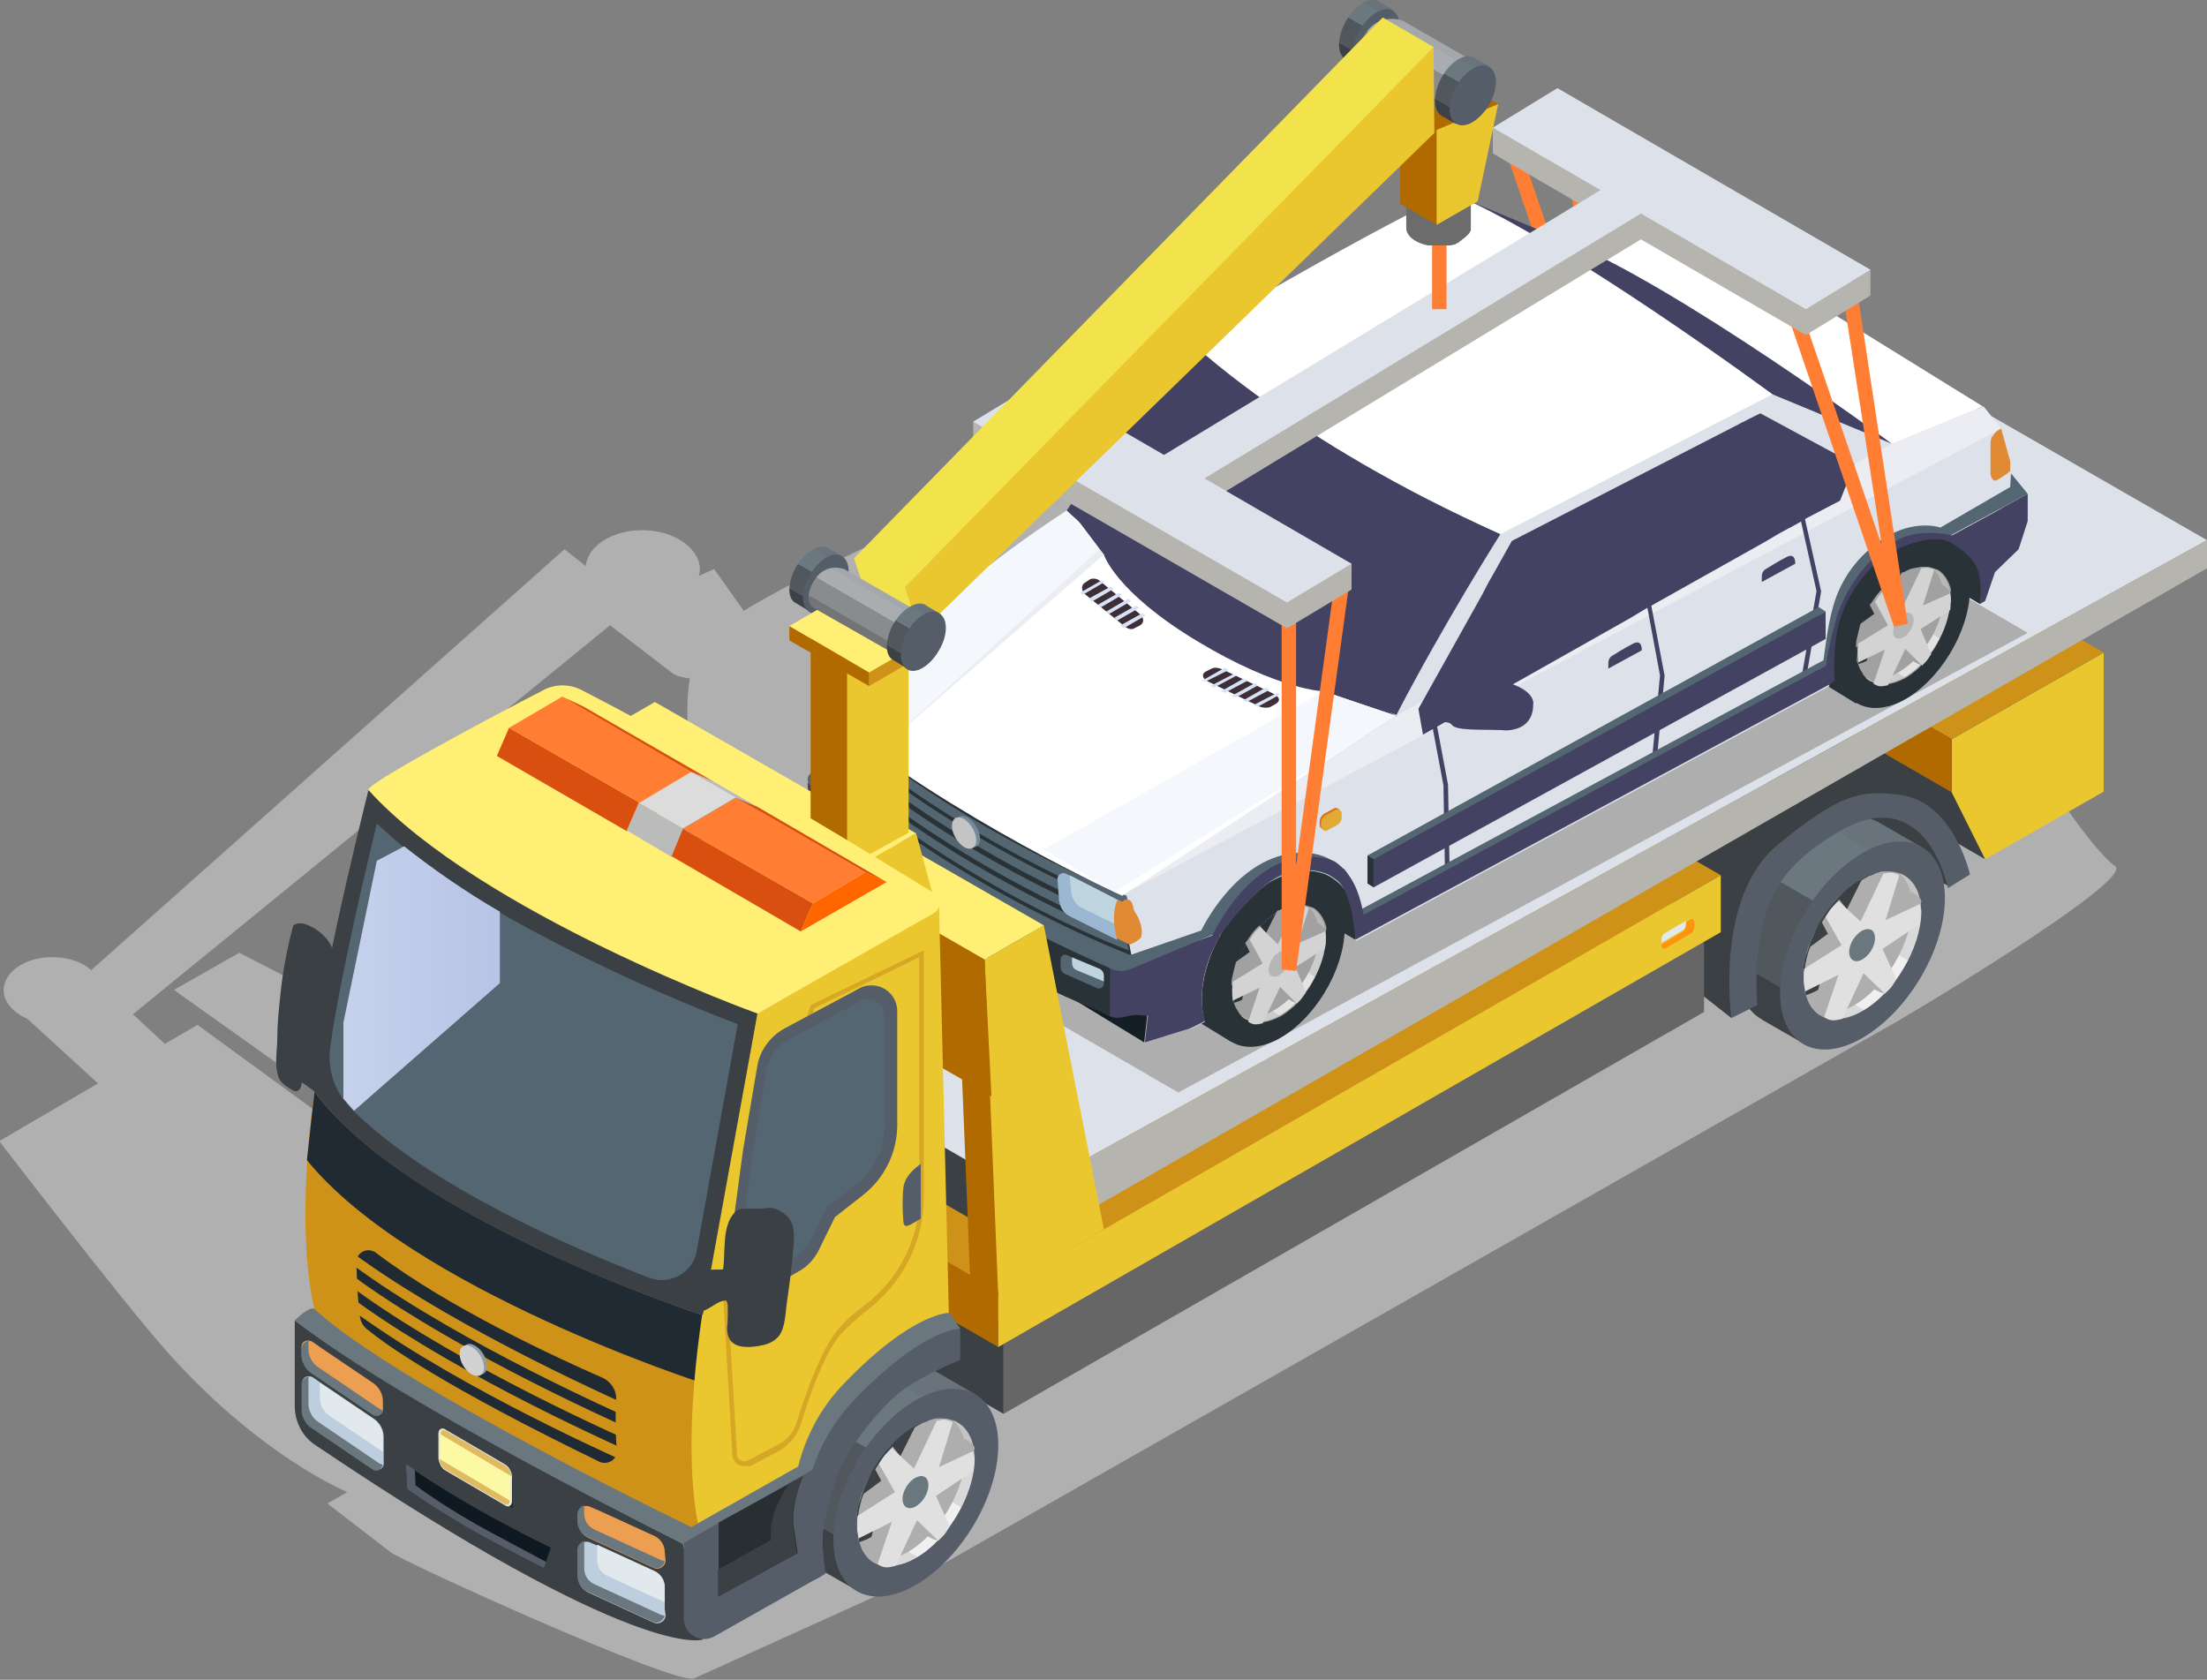 <?xml version="1.0" encoding="utf-8"?>
<!-- Generator: Adobe Illustrator 22.1.0, SVG Export Plug-In . SVG Version: 6.00 Build 0)  -->
<svg version="1.1" id="Layer_1_1_" xmlns="http://www.w3.org/2000/svg" xmlns:xlink="http://www.w3.org/1999/xlink" x="0px" y="0px"
	 viewBox="0 0 290.5 221.1" style="enable-background:new 0 0 290.5 221.1;" xml:space="preserve">
<rect x="0" y="0" width="290.5" height="221.1" fill="#808080" stroke="none"/>
<style type="text/css">
	.st0{fill:#B0B0B0;}
	.st1{fill:#3A4044;}
	.st2{fill:#CF9219;}
	.st3{fill:#EAC72F;}
	.st4{fill:#B06A00;}
	.st5{fill:#FE9310;}
	.st6{fill:#666666;}
	.st7{fill:#FF7E33;}
	.st8{fill:url(#XMLID_52_);}
	.st9{fill:#555D69;}
	.st10{fill:#AEAEAE;}
	.st11{fill:url(#XMLID_53_);}
	.st12{fill:#E0E0E0;}
	.st13{fill:#6B777F;}
	.st14{fill:#DDE2EA;}
	.st15{fill:#066C7F;}
	.st16{fill:#293237;}
	.st17{fill:#A1A1A1;}
	.st18{fill:url(#XMLID_54_);}
	.st19{fill:#D3D3D3;}
	.st20{fill:#B6B6B6;}
	.st21{fill:url(#XMLID_55_);}
	.st22{fill:#ECEDF3;}
	.st23{fill:#434262;}
	.st24{fill:#546672;}
	.st25{fill:#409E4E;}
	.st26{fill:#141E25;}
	.st27{fill:#9CB7D2;}
	.st28{fill:#E08A35;}
	.st29{fill:#768A99;}
	.st30{fill:#C4C4C4;}
	.st31{fill:#BED5DF;}
	.st32{fill:#12181D;}
	.st33{fill:#EFEC82;}
	.st34{fill:#D3A944;}
	.st35{fill:#FFFFFF;}
	.st36{fill:#F4F8FD;}
	.st37{fill:#3E2F37;}
	.st38{fill:#D6E3F6;}
	.st39{fill:#E06E18;}
	.st40{fill:#E0AB35;}
	.st41{fill:#B6B4AE;}
	.st42{fill:#F28832;}
	.st43{fill:#202A32;}
	.st44{fill:#FFEF75;}
	.st45{fill:#6C6C6C;}
	.st46{fill:url(#XMLID_56_);}
	.st47{fill:#EB9500;}
	.st48{fill:url(#XMLID_57_);}
	.st49{fill:url(#XMLID_58_);}
	.st50{fill:#F2E24B;}
	.st51{fill:url(#XMLID_59_);}
	.st52{fill:url(#XMLID_60_);}
	.st53{fill:url(#XMLID_61_);}
	.st54{fill:url(#XMLID_62_);}
	.st55{fill:url(#XMLID_63_);}
	.st56{fill:#D6A724;}
	.st57{fill:#1E252A;}
	.st58{fill:#FCF9A4;}
	.st59{fill:#E0BA60;}
	.st60{fill:#BDCEDF;}
	.st61{fill:#E2E9EC;}
	.st62{fill:#ED9F51;}
	.st63{fill:url(#XMLID_64_);}
	.st64{fill:#929DA6;}
	.st65{fill:#D1D1D1;}
	.st66{fill:#D94F0F;}
	.st67{fill:#FF6600;}
	.st68{fill:#BBBBBB;}
	.st69{fill:#DCDCDC;}
	.st70{fill:#0F1921;}
	.st71{fill:#282E32;}
</style>
<g id="XMLID_858_">
	<path id="XMLID_1140_" class="st0" d="M278.4,114c-2.8-1.9-9.5-12-10.6-14c-1.1-2.1-199.3,80.9-196.9,78.4c2.4-2.4,9.7-5.4,9.7-5.4
		l-3.4-2.7c0,0-0.8,0.1-2,0.5L26,134.9l-4.3,2.5l-4.2-3.9l62.8-51.2l8.2,6.3c0.4,0.3,1.3,0.6,2.3,0.7c-1,5.9,0.6,13.5,0.6,13.5
		l-39.2,24.6l11.8,5.6l-2.2,1.3l10.6,2.6l7.1-0.3l-12.8,7l-35.2-18.2l-8.6,4.9l39.2,27.9l1-0.5l8.7,6.7l101.8-57.9l-4-3.1l36.6-20.8
		l12.8,4.1l17.2-9.8l-8.5-6.5l15.1-8.6l-10.9-8.4l-31.4,17.2l0-0.1l2.3-2.7l-1.2-2.7l-3.2-1.8l-2.3,0.9l0.1-0.2l-4.6-3.4l-5.6-2.5
		l-6.2-1.3l-15,6.2l-30.4-0.2c0,0-25.1,10.6-36.5,17.6l-3.9-5.5L92,75.8c0-0.2,0.1-0.3,0.1-0.5c0.3-2.8-2.9-5.3-7-5.5
		c-4.2-0.2-7.7,1.9-8,4.7c0,0,0,0,0,0l-2.8-2.2L12,127.7c-1.1-1-2.7-1.6-4.6-1.7c-3.6-0.2-6.6,1.6-6.9,4c-0.2,1.7,1.1,3.2,3.1,4.1
		l9.3,8.5l-13,7.6c0,0,15.9,20.7,21.9,27.5c10.9,12.3,21,17.4,23.9,18.7l-2.6,1.5l8.3,6.4c1.7,1.3,38,17.8,40,16.6l30.7-13.9
		l126.1-71.7C248.1,135.5,281.2,115.9,278.4,114z"/>
	<polygon id="XMLID_1139_" class="st1" points="256.6,116.7 240.9,108 257.5,105.6 	"/>
	<polygon id="XMLID_1138_" class="st2" points="276.9,85.9 256.9,97.3 241,88.2 260.9,76.7 	"/>
	<polygon id="XMLID_1137_" class="st1" points="276.9,85.9 261.3,113.1 245.4,103.9 241,95.1 241,88.2 256.9,97.3 276.9,85.9 	"/>
	<polygon id="XMLID_1136_" class="st3" points="276.9,85.9 276.9,104.2 261.3,113.1 256.9,104.3 256.9,97.3 276.9,85.9 	"/>
	<polygon id="XMLID_1135_" class="st4" points="256.9,97.3 256.9,104.3 241,95.1 241,88.2 	"/>
	<path id="XMLID_1134_" class="st1" d="M227.9,134l-17.7-13.9c0,0,10.9-6,19.5-13c8.2-6.7-2.3-17,2.6-16.4c1.2,0.1,2.7,1.2,3.8,1.8
		l19.5,15.1l1.7,6.5c0,0-5.2-11.7-15.9-4.8c-7.7,4.9-8.4,8-9.4,11.8C231.1,124.1,227.9,134,227.9,134z"/>
	<g id="XMLID_1130_">
		<polygon id="XMLID_1133_" class="st1" points="82.5,157.6 132.1,186.1 132.1,174.2 82.5,145.7 		"/>
		<polygon id="XMLID_1132_" class="st5" points="174.7,92.7 224.3,121.2 132.1,174.2 82.5,145.7 		"/>
		<polygon id="XMLID_1131_" class="st6" points="224.3,133.2 132.1,186.1 132.1,174.1 224.3,121.2 		"/>
	</g>
	<g id="XMLID_1126_">
		<polygon id="XMLID_1129_" class="st4" points="80.2,147.9 131.4,177.3 131.4,169.9 80.2,140.5 		"/>
		<polygon id="XMLID_1128_" class="st2" points="175.4,85.8 226.5,115.2 131.4,169.9 80.2,140.5 		"/>
		<polygon id="XMLID_1127_" class="st3" points="226.5,122.7 131.4,177.3 131.4,169.8 226.5,115.2 		"/>
	</g>
	<g id="XMLID_1124_">
		<polygon id="XMLID_1125_" class="st7" points="212.3,61.3 198.5,20.8 200.3,20.1 210.7,50.6 205.4,16.4 207.3,16.1 214.1,60.9 		
			"/>
	</g>
	<g id="XMLID_1115_">
		
			<linearGradient id="XMLID_52_" gradientUnits="userSpaceOnUse" x1="-198.273" y1="366.489" x2="-168.06" y2="366.489" gradientTransform="matrix(0.5 -0.866 -0.866 -0.5 523.171 217.397)">
			<stop  offset="0.161" style="stop-color:#3B4145"/>
			<stop  offset="0.163" style="stop-color:#50585E"/>
			<stop  offset="0.559" style="stop-color:#50585E"/>
			<stop  offset="0.562" style="stop-color:#6C7880"/>
			<stop  offset="0.873" style="stop-color:#6C7880"/>
			<stop  offset="0.874" style="stop-color:#68737B"/>
		</linearGradient>
		<path id="XMLID_1123_" class="st8" d="M128.5,183.6l-3.4,5.5v0l-8.3,13.5c0,0,0,0,0,0l-4.1,6.7l-5.4-3.1c0,0-0.1-0.1-0.1-0.1
			L107,206l0,0c-1.2-0.8-2.1-2-2.5-3.8c0-0.2-0.1-0.4-0.1-0.5c0-0.1,0-0.3-0.1-0.4c0-0.2-0.1-0.4-0.1-0.6c0-0.1,0-0.2,0-0.3
			c0-0.3,0-0.7,0-1.1c0.1-6.8,5-14.9,11-18.3c0.3-0.2,0.7-0.3,1-0.5c2.6-1.2,4.9-1.2,6.6-0.2l0,0L128.5,183.6z"/>
		<path id="XMLID_1122_" class="st9" d="M131.4,190.4c-0.1,6.8-5,14.9-11,18.3c-6,3.4-10.8,0.6-10.7-6.2c0.1-6.8,5-14.9,11-18.3
			C126.7,180.9,131.5,183.6,131.4,190.4z"/>
		<path id="XMLID_1121_" class="st10" d="M128.2,192.1c0,0.6-0.1,1.3-0.2,2c-0.4,2-1.2,4-2.4,5.9c-0.7,1.2-1.6,2.2-2.5,3.1
			c-0.8,0.8-1.7,1.5-2.7,2c-0.7,0.4-1.4,0.7-2.1,0.8c-1.2,0.3-2.3,0.2-3.2-0.3c0,0-0.1,0-0.1,0c-0.3-0.2-0.6-0.4-0.9-0.7
			c-0.2-0.2-0.4-0.5-0.5-0.7c-0.1-0.1-0.1-0.2-0.2-0.4c-0.1-0.3-0.2-0.5-0.3-0.8c0-0.1-0.1-0.2-0.1-0.3c-0.1-0.3-0.1-0.6-0.2-0.9
			c0-0.3-0.1-0.7-0.1-1.1c0-0.1,0-0.2,0-0.3c0-0.5,0.1-0.9,0.1-1.4c0.1-0.4,0.1-0.8,0.3-1.2c0.1-0.6,0.3-1.2,0.6-1.8
			c0.3-0.8,0.7-1.6,1.2-2.4c0,0,0,0,0,0c0.1-0.2,0.2-0.4,0.4-0.6c0.6-1,1.3-1.9,2.1-2.7c0,0,0,0,0,0c0.1-0.2,0.3-0.3,0.4-0.5
			c0.6-0.6,1.3-1.2,2-1.6c0.3-0.2,0.5-0.4,0.8-0.5c0.2-0.1,0.5-0.3,0.7-0.4c0.3-0.1,0.6-0.2,0.9-0.3c0.2-0.1,0.4-0.1,0.6-0.2
			c0.3-0.1,0.6-0.1,0.9-0.1c0.4,0,0.8,0,1.2,0.1c0.4,0.1,0.8,0.2,1.1,0.4c1,0.6,1.8,1.6,2.1,3.1
			C128.2,190.9,128.2,191.5,128.2,192.1z"/>
		<path id="XMLID_1120_" class="st1" d="M122.5,189.3c0,0.6-0.1,1.3-0.2,2c-0.4,2-1.2,4-2.4,5.9c-0.7,1.2-1.6,2.2-2.5,3.1
			c-0.8,0.8-1.7,1.5-2.7,2c-0.5,0.3-1.1,0.5-1.6,0.7c0-0.1-0.1-0.6-0.2-0.7c-0.1-0.3,0-0.1-0.1-0.5c0-0.3-0.1-0.7-0.1-1.1
			c0-0.6,0.1-1.1,0.1-1.7c0.1-0.4,0.1-0.8,0.3-1.2c0.4-1.4,1-2.8,1.7-4.2c0.1-0.2,0.2-0.4,0.4-0.6c0.6-1,1.3-1.9,2.1-2.7
			c0.1-0.2,0.3-0.3,0.4-0.5c0.9-0.9,1.8-1.6,2.8-2.1c0.2-0.1,0.5-0.3,0.7-0.4c0.3-0.1,0.6-0.2,0.9-0.3c0,0.1,0.1,0.3,0.1,0.5
			C122.5,188.1,122.5,188.7,122.5,189.3z"/>
		<linearGradient id="XMLID_53_" gradientUnits="userSpaceOnUse" x1="117.479" y1="207.021" x2="128.17" y2="188.505">
			<stop  offset="0.161" style="stop-color:#D9D9D9"/>
			<stop  offset="0.163" style="stop-color:#F0F0F0"/>
			<stop  offset="0.559" style="stop-color:#F0F0F0"/>
			<stop  offset="0.562" style="stop-color:#D9D9D9"/>
			<stop  offset="0.873" style="stop-color:#D9D9D9"/>
			<stop  offset="0.874" style="stop-color:#C4C4C4"/>
		</linearGradient>
		<path id="XMLID_1119_" class="st11" d="M125.5,187c1,0.9,1.6,2.4,1.6,4.4c-0.1,4.8-3.5,10.6-7.8,13c-1.8,1-3.5,1.2-4.8,0.8
			c1.4,1.2,3.5,1.3,6-0.1c4.2-2.4,7.7-8.2,7.8-13C128.2,189.4,127.2,187.6,125.5,187z"/>
		<path id="XMLID_1118_" class="st10" d="M126.1,192.7l-4.8,2.8l2.2,7.1c-0.1,0.4-1.4-0.4-1.4-0.4l-3.3-3.5l-2.4,5.9
			c-0.8,0.2-0.3,1.4-0.9,1.3c-0.9-0.3-1.4-1-1.4-1l1.4-5.9l-2.6,1.5c0-0.5,0.1-0.9,0.1-1.4c0.1-0.4,0.3-1.7,0.7-2.5l2.3-1.7
			l-0.8-1.5c0,0,0.1-0.1,0.2-0.3c0.6-1,1.3-1.9,2.1-2.7l1,1.3l1.9-3.8c0.3-0.2,0,0,0.3-0.2c0.2-0.1,0.5-0.3,0.7-0.4
			c0.3-0.1,0.6-0.2,0.9-0.3c0.2-0.1,0.4-0.1,0.6-0.2c0.3-0.1,0.6-0.1,0.9-0.1l-1.9,4.7l5.1-2c0,0,1.3,0.6,1.3,1.3
			C128.1,191.4,126.3,192.1,126.1,192.7z"/>
		<path id="XMLID_1117_" class="st12" d="M128.1,193.6l-4.9,3.3l1.8,4c-0.7,1.2-0.6,1-1.5,1.9l-2.8-2.7l-2.8,6
			c-1.2,0.3-1.5,0.3-2.4-0.2l1.9-5.6l-4.4,2.2c-0.1-0.6-0.2-1-0.2-1.7c0-0.6,0-0.8,0.1-1.3l4.9-3.1l-2.1-3.7
			c0.7-1.2,0.8-1.2,1.7-2.1l2.9,2.7l3-6.3c1.1-0.2,1.2-0.2,2.1,0.2l-1.8,5.9l4.5-2.1c0.1,0.5,0.1,0.7,0.1,1.3
			C128.2,192.8,128.2,192.9,128.1,193.6z"/>
		<path id="XMLID_1116_" class="st13" d="M122.2,195.5c0,1.1-0.8,2.3-1.7,2.8c-0.9,0.5-1.7,0.1-1.7-1c0-1.1,0.8-2.3,1.7-2.8
			C121.5,194,122.2,194.4,122.2,195.5z"/>
	</g>
	<polygon id="XMLID_1114_" class="st14" points="134.3,157.3 290.5,71.1 239.4,41.7 83.2,127.9 	"/>
	<polygon id="XMLID_3_" class="st10" points="155.1,143.8 266.9,83.3 224.1,58.5 113.3,119.6 	"/>
	<g id="XMLID_996_">
		<path id="XMLID_1113_" class="st15" d="M143.6,64.5c0,0,2.2-2.7-0.6-7c-2.4-3.7-4.2-2.6-4.2-2.6s-2.8,1.8-1,5.3
			c1.1,2.2,2.3,5.1,3,5.2c0.8,0,1.2,2.7,1.2,2.7l2.3-2.3L143.6,64.5z"/>
		<polygon id="XMLID_1112_" class="st16" points="178.4,123.7 162.8,114.4 181.6,107.2 		"/>
		<polygon id="XMLID_1111_" class="st16" points="260.6,79.5 245,70.2 263.8,63 		"/>
		<g id="XMLID_1102_">
			<path id="XMLID_1110_" class="st16" d="M174.7,116.7l-2.7,4.4v0l-6.7,10.7c0,0,0,0,0,0l-3.3,5.3l-4.4-2.7c0,0-0.1,0-0.1-0.1
				l-0.1-0.1l0,0c-1-0.7-1.7-1.7-2-3.1c0-0.1-0.1-0.3-0.1-0.4c0-0.1,0-0.2-0.1-0.3c0-0.2,0-0.3-0.1-0.5c0-0.1,0-0.2,0-0.3
				c0-0.3,0-0.6,0-0.9c0.1-5.5,4-11.9,8.8-14.5c0.3-0.1,0.5-0.3,0.8-0.4c2.1-0.9,3.9-0.8,5.3,0l0,0L174.7,116.7z"/>
			<path id="XMLID_1109_" class="st16" d="M177,122.3c-0.1,5.5-4,11.9-8.8,14.5c-4.8,2.5-8.7,0.1-8.6-5.3c0.1-5.5,4-11.9,8.8-14.5
				C173.2,114.4,177.1,116.8,177,122.3z"/>
			<path id="XMLID_1108_" class="st17" d="M174.5,123.6c0,0.5-0.1,1-0.2,1.6c-0.3,1.6-1,3.2-1.9,4.7c-0.6,0.9-1.3,1.7-2,2.5
				c-0.7,0.6-1.4,1.2-2.1,1.5c-0.6,0.3-1.2,0.5-1.7,0.6c-1,0.2-1.8,0.1-2.5-0.3c0,0,0,0-0.1,0c-0.3-0.2-0.5-0.3-0.7-0.6
				c-0.2-0.2-0.3-0.4-0.4-0.6c-0.1-0.1-0.1-0.2-0.2-0.3c-0.1-0.2-0.2-0.4-0.3-0.7c0-0.1,0-0.1-0.1-0.2c-0.1-0.2-0.1-0.5-0.1-0.8
				c0-0.3-0.1-0.6,0-0.9c0-0.1,0-0.2,0-0.3c0-0.4,0-0.7,0.1-1.1c0.1-0.3,0.1-0.6,0.2-0.9c0.1-0.5,0.3-0.9,0.5-1.4
				c0.3-0.7,0.6-1.3,0.9-1.9c0,0,0,0,0,0c0.1-0.2,0.2-0.3,0.3-0.5c0.5-0.8,1-1.5,1.7-2.1c0,0,0,0,0,0c0.1-0.1,0.2-0.2,0.4-0.4
				c0.5-0.5,1-0.9,1.6-1.3c0.2-0.1,0.4-0.3,0.7-0.4c0.2-0.1,0.4-0.2,0.6-0.3c0.2-0.1,0.5-0.2,0.7-0.2c0.2,0,0.3-0.1,0.5-0.1
				c0.2,0,0.5-0.1,0.7-0.1c0.3,0,0.6,0,0.9,0.1c0.3,0.1,0.6,0.2,0.9,0.3c0.8,0.5,1.4,1.4,1.7,2.6
				C174.5,122.6,174.5,123.1,174.5,123.6z"/>
			<path id="XMLID_1107_" class="st16" d="M169.9,121.2c0,0.5-0.1,1-0.2,1.6c-0.3,1.6-1,3.2-1.9,4.7c-0.6,0.9-1.3,1.7-2,2.5
				c-0.7,0.6-1.4,1.2-2.1,1.5c-0.4,0.2-0.9,0.4-1.3,0.5c0-0.1-0.1-0.5-0.1-0.6c-0.1-0.2,0-0.1-0.1-0.4c0-0.3-0.1-0.6,0-0.9
				c0-0.5,0-0.9,0.1-1.4c0.1-0.3,0.1-0.6,0.2-0.9c0.3-1.1,0.8-2.3,1.4-3.3c0.1-0.2,0.2-0.3,0.3-0.5c0.5-0.8,1-1.5,1.7-2.1
				c0.1-0.1,0.2-0.2,0.4-0.4c0.7-0.7,1.4-1.2,2.2-1.6c0.2-0.1,0.4-0.2,0.6-0.3c0.2-0.1,0.5-0.2,0.7-0.2c0,0.1,0.1,0.2,0.1,0.4
				C169.9,120.1,169.9,120.6,169.9,121.2z"/>
			
				<linearGradient id="XMLID_54_" gradientUnits="userSpaceOnUse" x1="165.813" y1="137.561" x2="174.457" y2="122.591" gradientTransform="matrix(0.996 3.800000e-02 0 1 0.734 -8.549)">
				<stop  offset="0.161" style="stop-color:#CCCCCC"/>
				<stop  offset="0.163" style="stop-color:#E3E3E3"/>
				<stop  offset="0.559" style="stop-color:#E3E3E3"/>
				<stop  offset="0.562" style="stop-color:#CCCCCC"/>
				<stop  offset="0.873" style="stop-color:#CCCCCC"/>
				<stop  offset="0.874" style="stop-color:#B7B7B7"/>
			</linearGradient>
			<path id="XMLID_1106_" class="st18" d="M172.3,119.4c0.8,0.8,1.3,2,1.3,3.6c0,3.9-2.9,8.5-6.3,10.2c-1.5,0.8-2.8,0.9-3.9,0.5
				c1.1,1,2.8,1.1,4.8,0.1c3.4-1.8,6.2-6.4,6.3-10.2C174.5,121.4,173.7,119.9,172.3,119.4z"/>
			<path id="XMLID_1105_" class="st17" d="M172.8,124l-3.9,2.1l1.8,5.8c-0.1,0.3-1.1-0.4-1.1-0.4l-2.7-3l-1.9,4.7
				c-0.6,0.1-0.2,1.1-0.7,1c-0.7-0.3-1.2-0.9-1.2-0.9l1.1-4.8l-2.1,1.2c0-0.4,0-0.7,0.1-1.1c0.1-0.3,0.3-1.4,0.5-2l1.8-1.3l-0.6-1.2
				c0,0,0.1-0.1,0.2-0.2c0.5-0.8,1-1.5,1.7-2.1l0.8,1.1l1.5-3c0.2-0.1,0,0,0.3-0.1c0.2-0.1,0.4-0.2,0.6-0.3c0.2-0.1,0.5-0.2,0.7-0.2
				c0.2,0,0.3-0.1,0.5-0.1c0.2,0,0.5-0.1,0.7-0.1l-1.6,3.8l4.1-1.5c0,0,1,0.6,1,1.1C174.4,123,172.9,123.5,172.8,124z"/>
			<path id="XMLID_1104_" class="st19" d="M174.4,124.8l-3.9,2.5l1.4,3.3c-0.6,0.9-0.5,0.8-1.2,1.5l-2.2-2.2l-2.3,4.8
				c-1,0.2-1.2,0.2-1.9-0.2l1.5-4.5l-3.5,1.7c-0.1-0.5-0.1-0.8-0.1-1.4c0-0.5,0-0.6,0.1-1.1l3.9-2.4l-1.7-3.1c0.6-0.9,0.6-1,1.4-1.7
				l2.3,2.3l2.4-5c0.9-0.1,1-0.1,1.7,0.2l-1.5,4.7l3.6-1.6c0.1,0.4,0.1,0.6,0.1,1.1C174.5,124.1,174.5,124.3,174.4,124.8z"/>
			<path id="XMLID_1103_" class="st20" d="M169.7,126.1c0,0.8-0.6,1.9-1.4,2.3c-0.8,0.4-1.4,0-1.3-0.8c0-0.8,0.6-1.9,1.4-2.3
				C169.1,124.9,169.7,125.3,169.7,126.1z"/>
		</g>
		<g id="XMLID_1093_">
			<path id="XMLID_1101_" class="st16" d="M257,72.2l-2.7,4.4l0,0l-6.7,10.7l0,0l-3.3,5.3l-4.4-2.7c0,0-0.1,0-0.1-0.1l-0.1-0.1l0,0
				c-1-0.7-1.7-1.7-2-3.1c0-0.1-0.1-0.3-0.1-0.4c0-0.1,0-0.2-0.1-0.3c0-0.2,0-0.3-0.1-0.5c0-0.1,0-0.2,0-0.3c0-0.3,0-0.6,0-0.9
				c0.1-5.5,4-11.9,8.8-14.5c0.3-0.1,0.5-0.3,0.8-0.4c2.1-0.9,3.9-0.8,5.3,0l0,0L257,72.2z"/>
			<path id="XMLID_1100_" class="st16" d="M259.3,77.7c-0.1,5.5-4,11.9-8.8,14.5c-4.8,2.5-8.7,0.1-8.6-5.3c0.1-5.5,4-11.9,8.8-14.5
				C255.5,69.9,259.3,72.3,259.3,77.7z"/>
			<path id="XMLID_1099_" class="st17" d="M256.7,79.1c0,0.5-0.1,1-0.2,1.6c-0.3,1.6-1,3.2-1.9,4.7c-0.6,0.9-1.3,1.7-2,2.5
				c-0.7,0.6-1.4,1.2-2.1,1.5c-0.6,0.3-1.2,0.5-1.7,0.6c-1,0.2-1.8,0.1-2.5-0.3c0,0,0,0-0.1,0c-0.3-0.2-0.5-0.3-0.7-0.6
				c-0.2-0.2-0.3-0.4-0.4-0.6c-0.1-0.1-0.1-0.2-0.2-0.3c-0.1-0.2-0.2-0.4-0.3-0.7c0-0.1,0-0.1-0.1-0.2c-0.1-0.2-0.1-0.5-0.1-0.8
				c0-0.3-0.1-0.6,0-0.9c0-0.1,0-0.2,0-0.3c0-0.4,0-0.7,0.1-1.1c0.1-0.3,0.1-0.6,0.2-0.9c0.1-0.5,0.3-0.9,0.5-1.4
				c0.3-0.7,0.6-1.3,0.9-1.9c0,0,0,0,0,0c0.1-0.2,0.2-0.3,0.3-0.5c0.5-0.8,1-1.5,1.7-2.1c0,0,0,0,0,0c0.1-0.1,0.2-0.2,0.4-0.4
				c0.5-0.5,1-0.9,1.6-1.3c0.2-0.1,0.4-0.3,0.7-0.4c0.2-0.1,0.4-0.2,0.6-0.3c0.2-0.1,0.5-0.2,0.7-0.2c0.2,0,0.3-0.1,0.5-0.1
				c0.2,0,0.5-0.1,0.7-0.1c0.3,0,0.6,0,0.9,0.1c0.3,0.1,0.6,0.2,0.9,0.3c0.8,0.5,1.4,1.4,1.7,2.6C256.7,78.1,256.7,78.6,256.7,79.1z
				"/>
			<path id="XMLID_1098_" class="st16" d="M252.1,76.6c0,0.5-0.1,1-0.2,1.6c-0.3,1.6-1,3.2-1.9,4.7c-0.6,0.9-1.3,1.7-2,2.5
				c-0.7,0.6-1.4,1.2-2.1,1.5c-0.4,0.2-0.9,0.4-1.3,0.5c0-0.1-0.1-0.5-0.1-0.6c-0.1-0.2,0-0.1-0.1-0.4c0-0.3-0.1-0.6,0-0.9
				c0-0.5,0-0.9,0.1-1.4c0.1-0.3,0.1-0.6,0.2-0.9c0.3-1.1,0.8-2.3,1.4-3.3c0.1-0.2,0.2-0.3,0.3-0.5c0.5-0.8,1-1.5,1.7-2.1
				c0.1-0.1,0.2-0.2,0.4-0.4c0.7-0.7,1.4-1.2,2.2-1.6c0.2-0.1,0.4-0.2,0.6-0.3c0.2-0.1,0.5-0.2,0.7-0.2c0,0.1,0.1,0.2,0.1,0.4
				C252.1,75.6,252.1,76.1,252.1,76.6z"/>
			
				<linearGradient id="XMLID_55_" gradientUnits="userSpaceOnUse" x1="248.391" y1="89.894" x2="257.034" y2="74.924" gradientTransform="matrix(0.996 3.800000e-02 0 1 0.734 -8.549)">
				<stop  offset="0.161" style="stop-color:#CCCCCC"/>
				<stop  offset="0.163" style="stop-color:#E3E3E3"/>
				<stop  offset="0.559" style="stop-color:#E3E3E3"/>
				<stop  offset="0.562" style="stop-color:#CCCCCC"/>
				<stop  offset="0.873" style="stop-color:#CCCCCC"/>
				<stop  offset="0.874" style="stop-color:#B7B7B7"/>
			</linearGradient>
			<path id="XMLID_1097_" class="st21" d="M254.5,74.9c0.8,0.8,1.3,2,1.3,3.6c0,3.9-2.9,8.5-6.3,10.2c-1.5,0.8-2.8,0.9-3.9,0.5
				c1.1,1,2.8,1.1,4.8,0.1c3.4-1.8,6.2-6.4,6.3-10.2C256.8,76.9,255.9,75.4,254.5,74.9z"/>
			<path id="XMLID_1096_" class="st17" d="M255,79.5l-3.9,2.1l1.8,5.8c-0.1,0.3-1.1-0.4-1.1-0.4l-2.7-3l-1.9,4.7
				c-0.6,0.1-0.2,1.1-0.7,1c-0.7-0.3-1.2-0.9-1.2-0.9l1.1-4.8l-2.1,1.2c0-0.4,0-0.7,0.1-1.1c0.1-0.3,0.3-1.4,0.5-2l1.8-1.3l-0.6-1.2
				c0,0,0.1-0.1,0.2-0.2c0.5-0.8,1-1.5,1.7-2.1l0.8,1.1l1.5-3c0.2-0.1,0,0,0.3-0.1c0.2-0.1,0.4-0.2,0.6-0.3c0.2-0.1,0.5-0.2,0.7-0.2
				c0.2,0,0.3-0.1,0.5-0.1c0.2,0,0.5-0.1,0.7-0.1l-1.6,3.8l4.1-1.5c0,0,1,0.6,1,1.1C256.7,78.5,255.1,79,255,79.5z"/>
			<path id="XMLID_1095_" class="st19" d="M256.7,80.3l-3.9,2.5l1.4,3.3c-0.6,0.9-0.5,0.8-1.2,1.5l-2.2-2.2l-2.3,4.8
				c-1,0.2-1.2,0.2-1.9-0.2l1.5-4.5l-3.5,1.7c-0.1-0.5-0.1-0.8-0.1-1.4c0-0.5,0-0.6,0.1-1.1l3.9-2.4l-1.7-3.1c0.6-0.9,0.6-1,1.4-1.7
				l2.3,2.3l2.4-5c0.9-0.1,1-0.1,1.7,0.2l-1.5,4.7l3.6-1.6c0.1,0.4,0.1,0.6,0.1,1.1C256.7,79.6,256.8,79.7,256.7,80.3z"/>
			<path id="XMLID_1094_" class="st20" d="M251.9,81.6c0,0.8-0.6,1.9-1.4,2.3c-0.8,0.4-1.4,0-1.3-0.8c0-0.8,0.6-1.9,1.4-2.3
				C251.3,80.4,251.9,80.8,251.9,81.6z"/>
		</g>
		<g id="XMLID_1077_">
			<path id="XMLID_1092_" class="st14" d="M264.7,60.8l0.1,4.8l-5.2,7.4c-0.3-0.4-0.6-0.8-0.9-1.1c-0.6-0.6-1.2-1-1.9-1.3
				c-0.7-0.3-1.4-0.5-2.2-0.5c-1.4-0.1-3,0.4-4.6,1.2c-2.7,1.4-5.1,3.9-6.9,6.8c-1.7,2.8-2.7,5.9-2.7,8.9c0,1.2,0.1,2.3,0.4,3.3
				l-62.4,33.6c0-0.4,0.1-0.9,0.1-1.4c0-2.5-0.7-4.6-2-6c-0.4-0.4-0.9-0.8-1.4-1.1c-0.8-0.5-1.8-0.7-2.8-0.8c-1.5-0.1-3,0.4-4.6,1.2
				c-3,1.6-5.6,4.4-7.3,7.7c-1.4,2.6-2.2,5.4-2.2,8c0,1.1,0.1,2.1,0.4,3v0l-1.8,0.9l-5.8-1.6l-3.8-5.5l2-1.2l-2.4-9.6l37-23.3
				c0,0,8-18.6,13.7-23.8c7.2-6.6,35.8-18.4,35.8-18.4l15.7,6.5l12-4.9l2.4,2.9L264.7,60.8z"/>
			<polygon id="XMLID_1091_" class="st22" points="263.4,56.4 147.7,117.8 183.8,94.2 249,58.4 261.1,53.5 			"/>
			<path id="XMLID_1090_" class="st14" d="M240.4,86.8c0,1.2,0.1,2.3,0.4,3.3l-62.4,33.6c0-0.4,0.1-0.9,0.1-1.4c0-2.5-0.7-4.6-2-6
				c-0.4-0.4-0.9-0.8-1.4-1.1l68-37.3C241.4,80.8,240.4,83.9,240.4,86.8z"/>
			<g id="XMLID_1088_">
				<polygon id="XMLID_1089_" class="st23" points="190.2,115 190,103.4 188.5,95.4 189.1,95.3 190.6,103.3 190.8,114 217.4,100.5 
					218.5,88.9 216.6,78.7 227.1,60.9 237.4,67.5 239.7,77.8 239.7,77.9 237.5,90.6 236.9,90.5 239.1,77.8 236.9,67.9 227.3,61.7 
					217.2,78.9 219.1,88.9 219.1,89 218,100.9 217.8,101 				"/>
			</g>
			<path id="XMLID_1087_" class="st24" d="M178.4,120.1c0,0.4,0.1,0.9,0.1,1.3c0,0.4,0,0.9-0.1,1.4l62.4-33.6
				c-0.2-0.7-0.3-1.6-0.4-2.5L178.4,120.1z"/>
			<g id="XMLID_1084_">
				<path id="XMLID_1086_" class="st25" d="M178.5,119.7c0-2.2-0.5-4-1.6-5.4l-1.8,1c0.5,0.3,1,0.7,1.4,1.1c1.1,1.1,1.7,2.7,1.9,4.6
					C178.4,120.6,178.5,120.1,178.5,119.7z"/>
				<path id="XMLID_1085_" class="st23" d="M178.4,121c0,0.4,0.1,0.9,0.1,1.3c0,0.4,0,0.9-0.1,1.4l62.4-33.6
					c-0.2-0.7-0.3-1.6-0.4-2.5L178.4,121z"/>
			</g>
			<path id="XMLID_1083_" class="st23" d="M266.9,65v3.6l-1.2,3.7l-3.1,3l-1.3,3.8l-0.7,0.4c0.1-0.6,0.1-1.1,0.1-1.6
				c0-1.9-0.4-3.5-1.2-4.9c-0.3-0.4-0.6-0.8-0.9-1.1c-0.6-0.6-1.2-1-1.9-1.3l5.9-3.2l1.2-0.7L266.9,65z"/>
			<polygon id="XMLID_1082_" class="st23" points="244.1,61.1 242.2,65.9 237.8,68.2 237.3,68.5 236.8,68.8 235.5,69.5 234.4,70.1 
				233.7,70.5 232.7,71.1 232,71.5 216.5,80.2 214.5,81.4 193.6,93.2 192.6,93.7 187.3,96.7 186.7,93.3 195.3,77.9 196.2,76.2 
				199,71.2 230.3,55.1 230.7,54.9 231.7,54.4 			"/>
			<polygon id="XMLID_1081_" class="st23" points="231.1,55.7 241.4,62.5 241,65.5 188,95.3 187.7,93.5 199.7,71.8 			"/>
			<polygon id="XMLID_1080_" class="st23" points="237.2,68.2 236.5,68.9 236,69.2 235.5,69.5 228.7,56.6 229,55.8 229.3,55.6 
				230.1,56 			"/>
			<polygon id="XMLID_1079_" class="st23" points="217.7,79.2 215.7,80.3 212.3,65.2 214.3,64.3 			"/>
			<polygon id="XMLID_1078_" class="st23" points="196.5,76.1 196.5,91 195.5,91.6 195.3,77.9 196.2,76.2 			"/>
		</g>
		<polygon id="XMLID_1076_" class="st24" points="180,112.6 180,116.3 240.3,80.5 239.4,79.9 		"/>
		<polygon id="XMLID_1075_" class="st23" points="180.8,113.1 180.8,116.8 240.3,84.1 240.3,80.5 		"/>
		<path id="XMLID_1074_" class="st16" d="M108.7,101.9l-0.9-8.4l39.4,23.7l1.8,8.9C149,126.1,122.7,118.7,108.7,101.9z"/>
		<path id="XMLID_1073_" class="st16" d="M148.6,124.8l-0.3-1.4c-3.1-1.2-23-9.3-39.3-23.8c-0.3-0.3-0.4-1.5-0.4-1.5l-0.2,0.1
			l0.1,1.2l0.1-0.1c0,0,0.1,1.2,0.4,1.5C126,115.9,146.6,124,148.6,124.8z"/>
		<path id="XMLID_1072_" class="st16" d="M148.6,122.8l-0.3-1.4c-3.1-1.2-23-9.3-39.3-23.8c-0.3-0.3-0.4-1.5-0.4-1.5l-0.2,0.1
			l0.1,1.2l0.1-0.1c0,0,0.1,1.2,0.4,1.5C126,113.9,146.6,122.1,148.6,122.8z"/>
		<path id="XMLID_1071_" class="st16" d="M148.6,120.9l-0.3-1.4c-3.1-1.2-23-9.3-39.3-23.8c-0.3-0.3-0.4-1.5-0.4-1.5l-0.2,0.1
			l0.1,1.2l0.1-0.1c0,0,0.1,1.2,0.4,1.5C126,112,146.6,120.1,148.6,120.9z"/>
		<path id="XMLID_1070_" class="st24" d="M148.6,125.1l-0.3-1.4c-3.1-1.2-23-9.3-39.3-23.8c-0.3-0.3-0.4-1.5-0.4-1.5l-0.2,0.1
			l0.1,1.2l0.1-0.1c0,0,0.1,1.2,0.4,1.5C126,116.2,146.6,124.4,148.6,125.1z"/>
		<path id="XMLID_1069_" class="st24" d="M148.6,123.2l-0.3-1.4c-3.1-1.2-23-9.3-39.3-23.8c-0.3-0.3-0.4-1.5-0.4-1.5l-0.2,0.1
			l0.1,1.2l0.1-0.1c0,0,0.1,1.2,0.4,1.5C126,114.3,146.6,122.4,148.6,123.2z"/>
		<path id="XMLID_1068_" class="st24" d="M148.6,121.2l-0.3-1.4c-3.1-1.2-23-9.3-39.3-23.8c-0.3-0.3-0.4-1.5-0.4-1.5l-0.2,0.1
			l0.1,1.2l0.1-0.1c0,0,0.1,1.2,0.4,1.5C126,112.3,146.6,120.5,148.6,121.2z"/>
		<path id="XMLID_1067_" class="st24" d="M148.3,117.9c-3.1-1.2-22.8-9.3-39.1-23.6c-0.2,0.2-0.3,0.5-0.4,0.8c0,0.2,0.1,0.3,0.2,0.4
			c17,15,37.7,23.2,39.6,23.9L148.3,117.9z"/>
		<polygon id="XMLID_1066_" class="st26" points="110.6,112.8 150.6,137.2 151,133.7 111,109.3 		"/>
		<path id="XMLID_1065_" class="st23" d="M158.2,131.4c0,1.1,0.1,2.1,0.4,3l-1.8,0.9l-6.1,1.9l0.4-3.5l-1.3-0.1
			c-1.2-0.1-2.4,0.7-3.6,0.2c-0.3-0.1-0.5-0.3-0.8-0.4l-37.1-22.6c-0.4-0.2-0.8-0.6-1-0.9c-0.4-0.5-0.6-1.2-0.7-1.8l-0.3-5.1l1,0.6
			l38.9,23.1l1.1,0.6v0.2l13.2-4.7v0.6C159,125.9,158.2,128.7,158.2,131.4z"/>
		<path id="XMLID_1064_" class="st16" d="M146.1,126.6v7.1c-0.3-0.1-0.5-0.3-0.8-0.4c0,0-7.6-2.8-17.1-8.3c-3.1-1.8-6.4-3.8-9.7-6.1
			c-3.5-2.4-7.1-5.2-10.4-8.2c-0.3-0.3-0.8-0.6-1-0.9v-6.3L146.1,126.6z"/>
		<path id="XMLID_1063_" class="st27" d="M147.6,118.7l-7.3-3.7c-0.5-0.3-1.2,0.2-1.1,0.8l0.2,2.7c0.1,0.9,0.6,1.7,1.4,2.1l6.2,3.1
			L147.6,118.7z"/>
		<path id="XMLID_1062_" class="st27" d="M115,99.9l-5.6-4.6l0.4,6l5.4,4.5c0.5,0.4,1.2,0,1.1-0.6l-0.2-3.1
			C116.1,101.2,115.7,100.4,115,99.9z"/>
		<path id="XMLID_1061_" class="st28" d="M109.9,95.7c0.2-0.5-1.9-1.8-1.9-1.8c-1,3.9,0.6,6.1,0.6,6.1l1.3,1.3
			C109.9,101.3,109.5,96.7,109.9,95.7z"/>
		<path id="XMLID_1060_" class="st29" d="M125.8,108.5c0,1,0.7,2.2,1.6,2.8c0.9,0.5,1.6,0.1,1.6-0.9c0-1-0.7-2.2-1.6-2.8
			C126.5,107.1,125.8,107.5,125.8,108.5z"/>
		<path id="XMLID_1059_" class="st30" d="M125.3,108.7c0,1,0.7,2.2,1.6,2.8c0.9,0.5,1.6,0.1,1.6-0.9c0-1-0.7-2.2-1.6-2.8
			C126,107.3,125.3,107.7,125.3,108.7z"/>
		<path id="XMLID_1058_" class="st24" d="M159.2,122.1l1.2,0.6l-11.7,4.9c-1,0.4-2,0.2-2.9-0.3c0,0-29.3-12.8-39-23.7
			c-0.5-0.5-0.7-1.2-0.2-1.7l2-1.7c0,0,0.1,1.2,0.4,1.5c17.8,15.8,39.8,24,39.8,24L159.2,122.1z"/>
		<g id="XMLID_374_">
			<path id="XMLID_376_" class="st24" d="M139.6,126.2v1c0,0.5,0.2,0.8,0.6,1l4.3,1.9c0.3,0.1,0.8-0.2,0.8-0.6v-0.3l-3.6-1.5
				c-0.4-0.2-0.6-0.6-0.6-1V126l-0.7-0.3C140.1,125.5,139.6,125.9,139.6,126.2z"/>
			<path id="XMLID_375_" class="st31" d="M141.1,126v0.7c0,0.5,0.2,0.8,0.6,1l3.6,1.5v-0.7c0-0.5-0.2-0.8-0.6-1L141.1,126z"/>
		</g>
		<g id="XMLID_371_">
			<path id="XMLID_373_" class="st24" d="M107.9,106.1v0.7c0,0.4,0.1,0.8,0.4,1l2.6,2.3c0.2,0.2,0.5,0,0.5-0.4v-0.3l-2.2-1.9
				c-0.2-0.2-0.4-0.6-0.4-1v-0.5l-0.4-0.4C108.2,105.6,107.9,105.8,107.9,106.1z"/>
			<path id="XMLID_372_" class="st31" d="M108.8,106.1v0.5c0,0.4,0.1,0.8,0.4,1l2.2,1.9V109c0-0.4-0.1-0.8-0.4-1L108.8,106.1z"/>
		</g>
		<g id="XMLID_365_">
			<path id="XMLID_1051_" class="st32" d="M128.3,121.5v3.2c0,0.1,0,0.2,0,0.3c-3.1-1.8-6.4-3.8-9.7-6.1c0-0.1-0.1-0.2-0.1-0.3v-3.2
				c0-0.6,0.5-0.8,1-0.5l7.7,4.8C127.9,120.1,128.3,120.9,128.3,121.5z"/>
			<path id="XMLID_370_" class="st19" d="M119.6,119.8c-0.6-0.4-1-1.2-1-1.8l0-3.2c0-0.6,0.5-0.8,1-0.5l7.7,4.8c0.6,0.4,1,1.2,1,1.8
				l0,3.2c0,0.6-0.5,0.8-1,0.5L119.6,119.8z"/>
			<path id="XMLID_369_" class="st33" d="M127.3,124.4l-7.7-4.8c-0.5-0.3-0.8-0.9-0.8-1.5l0-3.2c0-0.5,0.4-0.7,0.8-0.4l7.7,4.8
				c0.5,0.3,0.8,0.9,0.8,1.5l0,3.2C128.1,124.5,127.7,124.7,127.3,124.4z"/>
			<g id="XMLID_366_">
				<path id="XMLID_368_" class="st34" d="M128.1,120.7c0-0.5-0.4-1.1-0.8-1.4l-7.7-4.8c-0.5-0.3-0.8-0.1-0.8,0.4L128.1,120.7z"/>
				<path id="XMLID_367_" class="st34" d="M118.7,118.1c0,0.5,0.4,1.1,0.8,1.4l7.7,4.8c0.5,0.3,0.8,0.1,0.8-0.4L118.7,118.1z"/>
			</g>
		</g>
		<path id="XMLID_1044_" class="st35" d="M220.1,28.2l40.9,25.3l-12,4.9l-43.4-26.9l9.4-3.8C216.6,27,218.6,27.2,220.1,28.2z"/>
		<path id="XMLID_1043_" class="st31" d="M147.6,118.7l-6.8-3.5l0.2,2.2c0.1,0.9,0.6,1.7,1.4,2.1l4.5,2.2L147.6,118.7z"/>
		<path id="XMLID_1042_" class="st31" d="M116.2,102.1c-0.1-0.9-0.5-1.7-1.2-2.2l-3.8-3.1l0.2,2.7c0.1,0.8,0.4,1.5,1.1,2l3.9,3.2
			L116.2,102.1z"/>
		<path id="XMLID_1041_" class="st23" d="M205.6,31.5c14.8,5.8,43.4,26.9,43.4,26.9l-15.7-6.5l-41.8-26.2
			C191.5,25.6,201.6,29.9,205.6,31.5z"/>
		<path id="XMLID_1040_" class="st23" d="M233.1,51.3C214.1,37.8,199,29.1,199,29.1c2.4,1,4.7,2,6,2.5c10.9,4.2,28.7,16.8,38.3,23.6
			C243.4,55.2,235.4,52.8,233.1,51.3z"/>
		<path id="XMLID_1039_" class="st35" d="M108.7,94.2c16.9,13.7,39,23.7,39,23.7l36.1-23.8l-43.4-26.9l-32.5,26.3
			C107.9,93.5,107.9,93.5,108.7,94.2z"/>
		<path id="XMLID_1038_" class="st23" d="M145.3,73c0,0,1.5,4.9,12.3,11.4c10.8,6.5,16.7,6.6,16.7,6.6l9.6,3.3l-42.9-27L145.3,73z"
			/>
		<path id="XMLID_1037_" class="st23" d="M156.2,44.5c0,0,12.4,12.4,41.3,25.8c0,0-7.3,11.5-13.7,23.8c0,0-25.8-10.5-43.4-26.9
			C140.4,67.2,147.5,56.6,156.2,44.5z"/>
		<path id="XMLID_1036_" class="st23" d="M196.5,70.5c-1.9,2.5-7.6,12.4-12.9,22.7c-3.8-1.6-26.4-11.5-42.3-26.2
			c1-2.1,7.8-11.1,15-21.6c0.3,0.3,0.8,0.7,1.4,1.3c1.9,1.7,5.3,4.4,10.2,7.8C174.5,59,183.9,64.6,196.5,70.5z"/>
		<path id="XMLID_1035_" class="st22" d="M116.1,98.4L145.3,73c0,0-4.3-5.1-5.7-4.2c-15.5,10-28.8,23.5-28.8,23.5L116.1,98.4z"/>
		<path id="XMLID_1034_" class="st36" d="M116.1,98.4l28.6-26.1l-4.3-5.1c-15.5,10-32.6,26.3-32.6,26.3L116.1,98.4z"/>
		<polygon id="XMLID_1033_" class="st36" points="146.7,117.4 183.8,94.2 174.2,91 137.4,111.8 		"/>
		<g id="XMLID_1024_">
			<path id="XMLID_364_" class="st37" d="M168,92.6l-0.7,0.4c-0.3,0.2-1,0.2-1.5,0l-6.8-3.3c-0.8-0.4-0.9-1.1-0.1-1.4l0.6-0.3
				c0.4-0.2,0.9-0.1,1.4,0.1l6.7,3.2C168.4,91.7,168.6,92.2,168,92.6z"/>
			<g id="XMLID_1025_">
				<polygon id="XMLID_1031_" class="st38" points="165,92.8 165.6,93 168.5,91.4 168.1,91.2 				"/>
				<polygon id="XMLID_1030_" class="st38" points="163.6,92.2 164.1,92.4 167.1,90.8 166.6,90.5 				"/>
				<polygon id="XMLID_1029_" class="st38" points="162.1,91.6 162.7,91.8 165.6,90.2 165.2,89.9 				"/>
				<polygon id="XMLID_1028_" class="st38" points="160.7,91 161.2,91.2 164.2,89.6 163.7,89.3 				"/>
				<polygon id="XMLID_1027_" class="st38" points="159.3,90.3 159.8,90.5 162.8,88.9 162.4,88.7 				"/>
				<polygon id="XMLID_1026_" class="st38" points="158.2,89.6 158.7,89.7 161.7,88.2 161.2,87.9 				"/>
			</g>
		</g>
		<g id="XMLID_1015_">
			<path id="XMLID_363_" class="st37" d="M142.8,76.7l0.6-0.4c0.3-0.2,0.9-0.2,1.3,0.1l5.3,4.4c0.7,0.6,0.6,1.3-0.1,1.6l-0.6,0.3
				c-0.3,0.2-0.8,0.1-1.2-0.2l-5.3-4.3C142.3,77.7,142.3,77,142.8,76.7z"/>
			<g id="XMLID_1016_">
				<polygon id="XMLID_1022_" class="st38" points="145.4,76.6 145,76.4 142.2,78 142.5,78.3 				"/>
				<polygon id="XMLID_1021_" class="st38" points="146.6,77.5 146.2,77.2 143.3,78.8 143.7,79.2 				"/>
				<polygon id="XMLID_1020_" class="st38" points="147.7,78.3 147.3,78 144.5,79.6 144.8,80 				"/>
				<polygon id="XMLID_1019_" class="st38" points="148.9,79.1 148.5,78.8 145.6,80.5 146,80.8 				"/>
				<polygon id="XMLID_1018_" class="st38" points="150,80 149.5,79.7 146.7,81.3 147,81.7 				"/>
				<polygon id="XMLID_1017_" class="st38" points="150.8,81 150.4,80.7 147.5,82.3 147.9,82.7 				"/>
			</g>
		</g>
		<g id="XMLID_1012_">
			<g>
				<polygon id="XMLID_37_" class="st23" points="155.2,50.4 144.9,65.4 145.2,67.2 153.1,62.8 				"/>
				<path id="XMLID_36_" class="st23" d="M167.9,54.5l-13.8,7.8l2.3-13.6l1.3-1.9C159.7,48.4,163,51.1,167.9,54.5z"/>
			</g>
		</g>
		<path id="XMLID_1011_" class="st35" d="M191.5,25.6c-1.7-0.7-35.3,18.9-35.3,18.9s13.7,13.5,41.3,25.8l35.8-18.4
			C233.3,51.9,206.4,32,191.5,25.6z"/>
		<polygon id="XMLID_1010_" class="st24" points="266.9,65 264.7,62.3 264.6,64.1 255.3,69.5 256.7,70.5 		"/>
		<path id="XMLID_1009_" class="st28" d="M263.4,56.4c-0.3,0.2-0.2,0.1-0.5,0.3c-0.3,0.2-0.5,0.6-0.7,0.8c-0.2,0.4-0.2,0.7-0.2,1.1
			c0,0.5,0,1,0,1.4c0,0.5,0,1.1,0,1.6c0,0.2,0,0.5,0,0.7c0,0.3,0.1,0.5,0.3,0.8c0,0,0.1,0.1,0.1,0.1c0.2,0.2,0.6-0.1,0.8-0.2
			c0.3-0.2,0.6-0.4,0.9-0.6c0.3-0.2,0.2-0.2,0.5-0.4v-1.3L263.4,56.4z"/>
		<polygon id="XMLID_1008_" class="st16" points="180.8,113.1 180.8,116.8 180,116.3 180,112.6 		"/>
		<path id="XMLID_1007_" class="st24" d="M160.4,123.3c0,0,4.6-6.6,8.4-8.1c3.8-1.5,6.8-0.1,7.7,1.2c0.9,1.2,2,2.6,2,5
			c-0.1,2.4-0.1,2.4-0.1,2.4l0.4-4.7c0,0-0.7-7.6-8.5-6.8c-7.8,0.8-12.2,10.2-12.2,10.2L160.4,123.3z"/>
		<path id="XMLID_1006_" class="st23" d="M175.7,113.4c-1.1-0.5-2.5-0.7-4.2-0.6c-7.8,0.8-12.1,10.7-12.1,10.7l0.8,0.1
			c1-1.4,5.3-7.2,8.5-8.5c3.1-1.2,5.6-0.5,7,0.5c0.9,0.4,2.3,2.7,2.7,8l1.4-0.8C179.3,117.6,178,115,175.7,113.4z"/>
		<path id="XMLID_1005_" class="st24" d="M257,70.6c0,0-5-1-8,1.1c-3,2.2-6.9,6.7-7.3,11.2l-1.2,4.7l-0.5-0.6c0,0,0.5-3.9,0.9-5.6
			c0.4-1.7,1.3-6.7,7-10.5c4-2.6,7.4-1.5,7.4-1.5L257,70.6z"/>
		<path id="XMLID_1004_" class="st23" d="M240.8,90.1l0.7-0.5c0,0-0.4-3.9,0.6-7.7c1-3.7,4-7.9,7.4-9.5c3.4-1.6,6-1.8,7.4-0.9
			c1.4,0.8,3.1,2.2,3.5,3.7c0.4,1.5,1.1-0.5,1.1-0.5l-2.6-4.2l-1.9,0c0,0-2.9-0.8-5.8,0c-2.9,0.8-7.9,5.1-9.6,11.3
			c-1.3,4.9-1.2,5.7-1.2,5.7l-1,2.2L240.8,90.1z"/>
		<path id="XMLID_1003_" class="st39" d="M175.6,106.4l-1.3,0.7c-0.3,0.2-0.6,0.6-0.6,1v0.5c0,0.4,0.5,0.7,0.8,0.5l1.3-0.7
			c0.3-0.2,0.6-0.5,0.6-1v-0.5C176.4,106.5,175.9,106.2,175.6,106.4z"/>
		<path id="XMLID_1002_" class="st40" d="M175.8,106.6l-1.3,0.7c-0.3,0.2-0.6,0.5-0.6,1v0.5c0,0.4,0.5,0.7,0.8,0.5l1.3-0.7
			c0.3-0.2,0.6-0.5,0.6-1v-0.5C176.6,106.7,176.2,106.4,175.8,106.6z"/>
		<path id="XMLID_1001_" class="st28" d="M147.1,118.4c0,0,0.5,0.3,0.5,0.3c0.1,0,0.5-0.3,0.6-0.3c0.8-0.1,0.9,0.7,1,1.2
			c0.2,0.6,0.6,1,0.8,1.6c0.2,0.5,0.5,1.7,0.1,2.3c-0.2,0.2-1.2,0.9-1.5,0.8c0,0-1.6-0.8-1.6-0.8S146.1,120.7,147.1,118.4z"/>
		<path id="XMLID_999_" class="st23" d="M201.8,92.8c0,0,0.2,2.6-2.5,3.2c-0.4,0.1-1,0.2-1.6,0.1c-2.7-0.1-6.1,0.1-6.6-0.7
			c-0.6-0.8-3.2,0-3.2,0c-0.4-0.4-0.6-0.9-0.6-1.4c0-0.5,0.2-1,0.6-1.4l0.6-0.4l1.6,0.1c0,0,0.1-0.2,0.2-0.6
			c0.5-1.1,2.2-3.3,6.5-2.3C202.5,90.6,201.8,92.8,201.8,92.8z"/>
		<path id="XMLID_998_" class="st23" d="M216.1,85.6l-4.4,2.4l0,0c0-0.9-0.1-1.4,0.7-1.8c0,0,1.4-0.9,2.6-1.5
			C216.2,84.1,216.1,85.6,216.1,85.6z"/>
		<path id="XMLID_997_" class="st23" d="M236.3,74.2l-4.4,2.4l0,0c0-0.9-0.1-1.4,0.7-1.8c0,0,1.4-0.9,2.6-1.5
			C236.4,72.7,236.3,74.2,236.3,74.2z"/>
	</g>
	<g id="XMLID_994_">
		<polygon id="XMLID_995_" class="st7" points="170.6,127.8 168.7,127.6 168.7,81.6 170.6,81.6 170.6,113.9 175.6,77.2 177.5,77.5 
					"/>
	</g>
	<g id="XMLID_992_">
		<polygon id="XMLID_993_" class="st7" points="249.3,82.5 235.5,42 237.3,41.4 247.7,71.8 242.4,37.6 244.3,37.3 251.1,82.1 		"/>
	</g>
	<g id="XMLID_983_">
		<g id="XMLID_989_">
			<polygon id="XMLID_991_" class="st41" points="151.4,70.7 146.1,67.6 213.5,26.7 218.8,29.8 			"/>
			<polygon id="XMLID_990_" class="st41" points="237.7,44.1 196.5,20.2 196.5,16.8 246.2,35.5 246.2,38.9 			"/>
		</g>
		<g id="XMLID_984_">
			<polygon id="XMLID_988_" class="st14" points="151.4,67.3 146.1,64.2 213.5,23.3 218.8,26.4 			"/>
			<polygon id="XMLID_987_" class="st14" points="237.7,40.7 196.5,16.8 205,11.6 246.2,35.5 			"/>
			<polygon id="XMLID_986_" class="st41" points="169.4,82.7 128.1,58.9 128.1,55.5 177.9,74.2 177.9,77.6 			"/>
			<polygon id="XMLID_985_" class="st14" points="169.4,79.3 128.1,55.5 136.7,50.3 177.9,74.2 			"/>
		</g>
	</g>
	<g id="XMLID_981_">
		<rect id="XMLID_982_" x="188.5" y="13.7" class="st7" width="1.9" height="27"/>
	</g>
	<polygon id="XMLID_980_" class="st42" points="48.5,104 73.9,94 73.9,154.5 41.4,173.1 41.4,143.7 	"/>
	<path id="XMLID_979_" class="st2" d="M41.4,143.7c0,0-2.7,17.1,0,28.7c3.4,14.4,51.1,29.4,51.1,29.4v-28.7
		C92.5,173.1,54.1,160.7,41.4,143.7z"/>
	<path id="XMLID_978_" class="st43" d="M49.5,164.9c-1.1-0.8-2.6-0.1-2.6,1.3c0.1,2.2,0.1,4.2,0.5,7.2c0.1,0.7,0.5,1.3,1.1,1.7
		c2.3,1.9,10,7.4,30.4,17.3c1.1,0.5,2.4-0.3,2.3-1.5c-0.2-2.1-0.2-4.2-0.1-6.6c0.1-1.3-0.7-2.5-1.9-3
		C73.7,178.9,58.9,172.1,49.5,164.9z"/>
	<g id="XMLID_972_">
		<polygon id="XMLID_977_" class="st41" points="134.3,164.5 290.5,74.8 290.5,71.1 134.3,157.3 		"/>
		<polygon id="XMLID_976_" class="st1" points="83.2,134.7 134.3,164.2 134.3,156.8 83.2,127.3 		"/>
		<polygon id="XMLID_975_" class="st3" points="131.2,170 145.3,161.8 137.4,121.8 129.6,126.3 		"/>
		<polygon id="XMLID_974_" class="st44" points="86.2,92.4 137.4,121.8 129.6,126.3 78.4,96.9 		"/>
		<polygon id="XMLID_973_" class="st4" points="79.4,114.9 130.5,144.3 129.6,126.3 78.4,96.9 		"/>
	</g>
	<g id="XMLID_942_">
		<path id="XMLID_971_" class="st45" d="M185.1,19.9V30c0,1,1,1.8,2.4,2.2c0.2,0,0.3,0.1,0.5,0.1c0.1,0,0.1,0,0.2,0
			c0.1,0,0.1,0,0.2,0c0.1,0,0.1,0,0.2,0c0.1,0,0.3,0,0.4,0c0.1,0,0.1,0,0.2,0c0.1,0,0.2,0,0.3,0c0.1,0,0.2,0,0.3,0
			c0.1,0,0.1,0,0.2,0c0.1,0,0.3,0,0.4,0c0.1,0,0.1,0,0.2,0c0,0,0.1,0,0.1,0c0.1,0,0.1,0,0.2,0c0.2,0,0.3-0.1,0.5-0.1
			c0.1,0,0.2,0,0.2-0.1c0.2-0.1,0.3-0.1,0.4-0.2c0,0,0.1,0,0.1-0.1c0.1-0.1,0.2-0.1,0.3-0.2c0,0,0.1-0.1,0.1-0.1
			c0.1-0.1,0.3-0.2,0.4-0.3c0,0,0.1-0.1,0.1-0.1c0.1-0.1,0.1-0.1,0.2-0.2c0.1-0.1,0.1-0.1,0.2-0.2c0-0.1,0.1-0.1,0.1-0.2
			c0-0.1,0.1-0.1,0.1-0.2c0,0,0,0,0,0c0,0,0-0.1,0-0.1c0,0,0,0,0,0c0-0.1,0-0.2,0-0.4V19.9c0-0.8-0.7-1.6-1.8-2
			c-0.1-0.1-0.3-0.1-0.4-0.1c-0.1,0-0.1,0-0.2-0.1c-0.6-0.2-1.2-0.2-1.9-0.2c-0.7,0-1.3,0.1-1.9,0.2
			C186.1,18.1,185.1,18.9,185.1,19.9z"/>
		<polygon id="XMLID_970_" class="st4" points="184.3,14.3 184.3,26.8 189.1,29.6 191.9,25 196.6,14.8 197.2,13.7 192.5,10.9 		"/>
		<polygon id="XMLID_969_" class="st3" points="189.1,29.6 189.1,17.1 197.2,13.7 194.5,26.5 		"/>
		<g id="XMLID_966_">
			<linearGradient id="XMLID_56_" gradientUnits="userSpaceOnUse" x1="104.597" y1="79.461" x2="108.844" y2="72.106">
				<stop  offset="0.161" style="stop-color:#3B4145"/>
				<stop  offset="0.163" style="stop-color:#50585E"/>
				<stop  offset="0.559" style="stop-color:#50585E"/>
				<stop  offset="0.562" style="stop-color:#6C7880"/>
				<stop  offset="0.873" style="stop-color:#6C7880"/>
				<stop  offset="0.874" style="stop-color:#68737B"/>
			</linearGradient>
			<path id="XMLID_968_" class="st46" d="M104.8,74.6c1.2-2,3-3.1,4.2-2.5c0,0,0.1,0.1,0.1,0.1l0,0l1.7,1l-4.2,7.3l-1.8-1.1
				C103.6,78.9,103.6,76.7,104.8,74.6z"/>
			<path id="XMLID_967_" class="st9" d="M106.6,80.6c1.1,0.7,3-0.4,4.2-2.5c1.2-2,1.2-4.2,0-4.9c-1.1-0.7-3,0.4-4.2,2.5
				C105.4,77.7,105.4,79.9,106.6,80.6z"/>
		</g>
		<g id="XMLID_962_">
			<polygon id="XMLID_965_" class="st3" points="111.7,118.5 123.3,119.7 120.6,109.7 111.7,114.7 			"/>
			<polygon id="XMLID_964_" class="st47" points="111.7,118.5 105.4,114.9 105.4,111.1 111.7,114.7 			"/>
			<polygon id="XMLID_963_" class="st44" points="120.6,109.7 111.7,114.7 105.4,111.1 114.4,106.1 			"/>
		</g>
		<polygon id="XMLID_961_" class="st4" points="106.7,84 106.7,111.4 111.5,114.1 114.4,109.6 119,84.5 119.6,83.3 114.9,80.6 		"/>
		<polygon id="XMLID_960_" class="st3" points="111.5,114.1 111.5,86.7 119.6,83.3 119.6,109.6 		"/>
		<g id="XMLID_956_">
			<polygon id="XMLID_959_" class="st2" points="114.4,90.3 123.7,84.9 123.7,83.1 114.4,88.5 			"/>
			<polygon id="XMLID_958_" class="st4" points="114.4,90.3 103.9,84.3 103.9,82.4 114.4,88.5 			"/>
			<polygon id="XMLID_957_" class="st44" points="123.7,83.1 114.4,88.5 103.9,82.4 113.2,77 			"/>
		</g>
		<g id="XMLID_953_">
			<linearGradient id="XMLID_57_" gradientUnits="userSpaceOnUse" x1="176.984" y1="7.697" x2="181.355" y2="0.128">
				<stop  offset="0.161" style="stop-color:#3B4145"/>
				<stop  offset="0.163" style="stop-color:#50585E"/>
				<stop  offset="0.559" style="stop-color:#50585E"/>
				<stop  offset="0.562" style="stop-color:#6C7880"/>
				<stop  offset="0.873" style="stop-color:#6C7880"/>
				<stop  offset="0.874" style="stop-color:#68737B"/>
			</linearGradient>
			<path id="XMLID_955_" class="st48" d="M177.2,2.7c1.2-2.1,3.1-3.2,4.3-2.5c0,0,0.1,0.1,0.1,0.1l0,0l1.8,1L179,8.9l-1.9-1.1
				C175.9,7.1,176,4.8,177.2,2.7z"/>
			<path id="XMLID_954_" class="st9" d="M179,8.9c1.2,0.7,3.1-0.5,4.3-2.5c1.2-2.1,1.2-4.3,0-5c-1.2-0.7-3.1,0.5-4.3,2.5
				C177.8,5.9,177.8,8.2,179,8.9z"/>
		</g>
		<linearGradient id="XMLID_58_" gradientUnits="userSpaceOnUse" x1="184.336" y1="11.841" x2="188.378" y2="4.841">
			<stop  offset="0.161" style="stop-color:#727475"/>
			<stop  offset="0.163" style="stop-color:#898C8E"/>
			<stop  offset="0.559" style="stop-color:#898C8E"/>
			<stop  offset="0.562" style="stop-color:#A9ADB0"/>
			<stop  offset="0.873" style="stop-color:#A9ADB0"/>
			<stop  offset="0.874" style="stop-color:#A4A8AB"/>
		</linearGradient>
		<path id="XMLID_952_" class="st49" d="M191,15.7l4.2-6.9l-10.6-6.1c0,0-2.9-1.1-4.8,1.6c-2.2,3.2-0.5,4.7-0.5,4.7L191,15.7z"/>
		<polygon id="XMLID_951_" class="st50" points="112.4,73.5 182,2.3 188.7,6.2 185.2,15.4 122.1,81.6 121.1,83.3 114.4,79.4 		"/>
		<linearGradient id="XMLID_59_" gradientUnits="userSpaceOnUse" x1="113.157" y1="83.414" x2="116.354" y2="77.877">
			<stop  offset="0.161" style="stop-color:#727475"/>
			<stop  offset="0.163" style="stop-color:#898C8E"/>
			<stop  offset="0.559" style="stop-color:#898C8E"/>
			<stop  offset="0.562" style="stop-color:#A9ADB0"/>
			<stop  offset="0.873" style="stop-color:#A9ADB0"/>
			<stop  offset="0.874" style="stop-color:#A4A8AB"/>
		</linearGradient>
		<path id="XMLID_950_" class="st51" d="M120.6,87.7l2.7-5.8l-12.2-7c0,0-2.3-0.9-3.8,1.3c-1.7,2.6-0.4,3.7-0.4,3.7L120.6,87.7z"/>
		<polygon id="XMLID_949_" class="st3" points="188.7,6.2 119.1,77.3 121.1,83.3 188.8,17.5 		"/>
		<g id="XMLID_946_">
			<linearGradient id="XMLID_60_" gradientUnits="userSpaceOnUse" x1="117.456" y1="86.925" x2="121.703" y2="79.569">
				<stop  offset="0.161" style="stop-color:#3B4145"/>
				<stop  offset="0.163" style="stop-color:#50585E"/>
				<stop  offset="0.559" style="stop-color:#50585E"/>
				<stop  offset="0.562" style="stop-color:#6C7880"/>
				<stop  offset="0.873" style="stop-color:#6C7880"/>
				<stop  offset="0.874" style="stop-color:#68737B"/>
			</linearGradient>
			<path id="XMLID_948_" class="st52" d="M117.6,82.1c1.2-2,3.1-3.1,4.2-2.5c0,0,0.1,0.1,0.1,0.1l0,0l1.7,1l-4.2,7.3l-1.8-1.1
				C116.4,86.3,116.5,84.1,117.6,82.1z"/>
			<path id="XMLID_947_" class="st9" d="M119.4,88.1c1.1,0.7,3-0.4,4.2-2.5c1.2-2,1.2-4.2,0-4.9c-1.1-0.7-3,0.4-4.2,2.5
				C118.3,85.2,118.3,87.4,119.4,88.1z"/>
		</g>
		<g id="XMLID_943_">
			<linearGradient id="XMLID_61_" gradientUnits="userSpaceOnUse" x1="189.647" y1="15.09" x2="194.018" y2="7.519">
				<stop  offset="0.161" style="stop-color:#3B4145"/>
				<stop  offset="0.163" style="stop-color:#50585E"/>
				<stop  offset="0.559" style="stop-color:#50585E"/>
				<stop  offset="0.562" style="stop-color:#6C7880"/>
				<stop  offset="0.873" style="stop-color:#6C7880"/>
				<stop  offset="0.874" style="stop-color:#68737B"/>
			</linearGradient>
			<path id="XMLID_945_" class="st53" d="M189.8,10.1c1.2-2.1,3.1-3.2,4.3-2.5c0,0,0.1,0.1,0.1,0.1l0,0l1.8,1l-4.4,7.6l-1.9-1.1
				C188.6,14.5,188.6,12.2,189.8,10.1z"/>
			<path id="XMLID_944_" class="st9" d="M191.7,16.3c1.2,0.7,3.1-0.5,4.3-2.5c1.2-2.1,1.2-4.3,0-5c-1.2-0.7-3.1,0.5-4.3,2.5
				C190.5,13.3,190.5,15.6,191.7,16.3z"/>
		</g>
	</g>
	<g id="XMLID_933_">
		
			<linearGradient id="XMLID_62_" gradientUnits="userSpaceOnUse" x1="-73.608" y1="294.59" x2="-43.395" y2="294.59" gradientTransform="matrix(0.5 -0.866 -0.866 -0.5 523.171 217.397)">
			<stop  offset="0.161" style="stop-color:#3B4145"/>
			<stop  offset="0.163" style="stop-color:#50585E"/>
			<stop  offset="0.559" style="stop-color:#50585E"/>
			<stop  offset="0.562" style="stop-color:#6C7880"/>
			<stop  offset="0.873" style="stop-color:#6C7880"/>
			<stop  offset="0.874" style="stop-color:#68737B"/>
		</linearGradient>
		<path id="XMLID_941_" class="st54" d="M253.1,111.6l-3.4,5.5l0,0l-8.3,13.5c0,0,0,0,0,0l-4.1,6.7l-5.4-3.1c0,0-0.1-0.1-0.1-0.1
			l-0.2-0.1l0,0c-1.2-0.8-2.1-2-2.5-3.8c0-0.2-0.1-0.4-0.1-0.5c0-0.1,0-0.3-0.1-0.4c0-0.2-0.1-0.4-0.1-0.6c0-0.1,0-0.2,0-0.3
			c0-0.3,0-0.7,0-1.1c0.1-6.8,5-14.9,11-18.3c0.3-0.2,0.7-0.3,1-0.5c2.6-1.2,4.9-1.2,6.6-0.2l0,0L253.1,111.6z"/>
		<path id="XMLID_940_" class="st9" d="M256,118.4c-0.1,6.8-5,14.9-11,18.3c-6,3.4-10.8,0.6-10.7-6.2c0.1-6.8,5-14.9,11-18.3
			C251.3,108.8,256.1,111.6,256,118.4z"/>
		<path id="XMLID_939_" class="st10" d="M252.8,120.1c0,0.6-0.1,1.3-0.2,2c-0.4,2-1.2,4-2.4,5.9c-0.7,1.2-1.6,2.2-2.5,3.1
			c-0.8,0.8-1.7,1.5-2.7,2c-0.7,0.4-1.4,0.7-2.1,0.8c-1.2,0.3-2.3,0.2-3.2-0.3c0,0-0.1,0-0.1,0c-0.3-0.2-0.6-0.4-0.9-0.7
			c-0.2-0.2-0.4-0.5-0.5-0.7c-0.1-0.1-0.1-0.2-0.2-0.4c-0.1-0.3-0.2-0.5-0.3-0.8c0-0.1-0.1-0.2-0.1-0.3c-0.1-0.3-0.1-0.6-0.2-0.9
			c0-0.3-0.1-0.7-0.1-1.1c0-0.1,0-0.2,0-0.3c0-0.5,0.1-0.9,0.1-1.4c0.1-0.4,0.1-0.8,0.3-1.2c0.1-0.6,0.3-1.2,0.6-1.8
			c0.3-0.8,0.7-1.6,1.2-2.4c0,0,0,0,0,0c0.1-0.2,0.2-0.4,0.4-0.6c0.6-1,1.3-1.9,2.1-2.7c0,0,0,0,0,0c0.1-0.2,0.3-0.3,0.4-0.5
			c0.6-0.6,1.3-1.2,2-1.6c0.3-0.2,0.5-0.4,0.8-0.5c0.2-0.1,0.5-0.3,0.7-0.4c0.3-0.1,0.6-0.2,0.9-0.3c0.2-0.1,0.4-0.1,0.6-0.2
			c0.3-0.1,0.6-0.1,0.9-0.1c0.4,0,0.8,0,1.2,0.1c0.4,0.1,0.8,0.2,1.1,0.4c1,0.6,1.8,1.6,2.1,3.1
			C252.8,118.9,252.8,119.5,252.8,120.1z"/>
		<path id="XMLID_938_" class="st1" d="M247.1,117.3c0,0.6-0.1,1.3-0.2,2c-0.4,2-1.2,4-2.4,5.9c-0.7,1.2-1.6,2.2-2.5,3.1
			c-0.8,0.8-1.7,1.5-2.7,2c-0.5,0.3-1.1,0.5-1.6,0.7c0-0.1-0.1-0.6-0.2-0.7c-0.1-0.3,0-0.1-0.1-0.5c0-0.3-0.1-0.7-0.1-1.1
			c0-0.6,0.1-1.1,0.1-1.7c0.1-0.4,0.1-0.8,0.3-1.2c0.4-1.4,1-2.8,1.7-4.2c0.1-0.2,0.2-0.4,0.4-0.6c0.6-1,1.3-1.9,2.1-2.7
			c0.1-0.2,0.3-0.3,0.4-0.5c0.9-0.9,1.8-1.6,2.8-2.1c0.2-0.1,0.5-0.3,0.7-0.4c0.3-0.1,0.6-0.2,0.9-0.3c0,0.1,0.1,0.3,0.1,0.5
			C247.1,116.1,247.1,116.7,247.1,117.3z"/>
		<linearGradient id="XMLID_63_" gradientUnits="userSpaceOnUse" x1="242.076" y1="135.011" x2="252.767" y2="116.495">
			<stop  offset="0.161" style="stop-color:#D9D9D9"/>
			<stop  offset="0.163" style="stop-color:#F0F0F0"/>
			<stop  offset="0.559" style="stop-color:#F0F0F0"/>
			<stop  offset="0.562" style="stop-color:#D9D9D9"/>
			<stop  offset="0.873" style="stop-color:#D9D9D9"/>
			<stop  offset="0.874" style="stop-color:#C4C4C4"/>
		</linearGradient>
		<path id="XMLID_937_" class="st55" d="M250.1,115c1,0.9,1.6,2.4,1.6,4.4c-0.1,4.8-3.5,10.6-7.8,13c-1.8,1-3.5,1.2-4.8,0.8
			c1.4,1.2,3.5,1.3,6-0.1c4.2-2.4,7.7-8.2,7.8-13C252.8,117.4,251.8,115.6,250.1,115z"/>
		<path id="XMLID_936_" class="st10" d="M250.7,120.7l-4.8,2.8l2.2,7.1c-0.1,0.4-1.4-0.4-1.4-0.4l-3.3-3.5l-2.4,5.9
			c-0.8,0.2-0.3,1.4-0.9,1.3c-0.9-0.3-1.4-1-1.4-1l1.4-5.9l-2.6,1.5c0-0.5,0.1-0.9,0.1-1.4c0.1-0.4,0.3-1.7,0.7-2.5l2.3-1.7
			l-0.8-1.5c0,0,0.1-0.1,0.2-0.3c0.6-1,1.3-1.9,2.1-2.7l1,1.3l1.9-3.8c0.3-0.2,0,0,0.3-0.2c0.2-0.1,0.5-0.3,0.7-0.4
			c0.3-0.1,0.6-0.2,0.9-0.3c0.2-0.1,0.4-0.1,0.6-0.2c0.3-0.1,0.6-0.1,0.9-0.1l-1.9,4.7l5.1-2c0,0,1.3,0.6,1.3,1.3
			C252.7,119.4,250.8,120.1,250.7,120.7z"/>
		<path id="XMLID_935_" class="st12" d="M252.7,121.6l-4.9,3.3l1.8,4c-0.7,1.2-0.6,1-1.5,1.9l-2.8-2.7l-2.8,6
			c-1.2,0.3-1.5,0.3-2.4-0.2l1.9-5.6l-4.4,2.2c-0.1-0.6-0.2-1-0.2-1.7c0-0.6,0-0.8,0.1-1.3l4.9-3.1l-2.1-3.7
			c0.7-1.2,0.8-1.2,1.7-2.1l2.9,2.7l3-6.3c1.1-0.2,1.2-0.2,2.1,0.2l-1.8,5.9l4.5-2.1c0.1,0.5,0.1,0.7,0.1,1.3
			C252.8,120.8,252.8,120.9,252.7,121.6z"/>
		<path id="XMLID_934_" class="st13" d="M246.8,123.5c0,1.1-0.8,2.3-1.7,2.8c-0.9,0.5-1.7,0.1-1.7-1c0-1.1,0.8-2.3,1.7-2.8
			C246.1,122,246.8,122.4,246.8,123.5z"/>
	</g>
	<path id="XMLID_932_" class="st1" d="M38.8,173.8c16.3,12,51.1,29.4,51.1,29.4l2.6,12.6c0,0-8.3,3.2-51-25.6
		c-1.7-1.1-2.7-3.1-2.7-5.1V173.8z"/>
	<path id="XMLID_931_" class="st43" d="M41.4,143.7c0,0-0.6,5.2-1,9C54.2,169.7,92.3,182,92.3,182l0.2-8.9
		C92.5,173.1,54.1,160.7,41.4,143.7z"/>
	<path id="XMLID_930_" class="st3" d="M123.6,119.2l1.4,58.1c-1.7,0.1-4.4,2.9-6.2,3.9c-3.2,1.8-5.3,6.2-7.4,9.8
		c-0.2,0.4-0.4,0.8-0.7,1.2l-18.3,10.4c0,0-3.1-8.2,0-29.4c1.5-10,7.2-39.7,7.2-39.7L123.6,119.2z"/>
	<g id="XMLID_926_">
		<path id="XMLID_927_" class="st56" d="M98,193c-0.3,0-0.6-0.1-0.8-0.2c-0.5-0.3-0.8-0.8-0.8-1.3l-1.3-22.4l0-0.1l11.6-36.7
			l14.9-7.2v32.5c0,5.8-2.7,11.2-7.5,14.9c-1.5,1.2-2.7,2.3-3.5,3.2c-2.2,2.6-4.2,8.5-5.2,11.8c-0.5,1.5-1.5,2.7-2.9,3.5l-3.8,2
			C98.5,192.9,98.3,193,98,193z M95.7,169.1l1.3,22.3c0,0.4,0.2,0.7,0.5,0.8c0.3,0.2,0.7,0.2,1,0l3.8-2c1.3-0.6,2.2-1.7,2.6-3.1
			c1-3.3,3.1-9.3,5.3-12c0.8-1,2-2.1,3.6-3.3c4.6-3.5,7.2-8.7,7.2-14.4V126l-13.8,6.7L95.7,169.1z"/>
	</g>
	<path id="XMLID_925_" class="st13" d="M126.4,174.9c0,0-7.2,4.3-10.1,6.9c-2.9,2.6-6.7,7.7-7.6,10.6c-0.8,2.8-2,6.1-1.8,9.1
		c0.2,3,0.4,3.5,0.4,3.5l-0.8,0.5l-1.7,0.8c0,0-3.5-14,6.2-24.1c9.2-9.6,14-9.4,14-9.4L126.4,174.9z"/>
	<path id="XMLID_924_" class="st13" d="M41.4,172.3c-0.6-0.5-2.6,1.5-2.6,1.5c14.4,11.3,51.1,29.4,51.1,29.4l2.6-1.5
		C92.5,201.8,52.1,182.3,41.4,172.3z"/>
	<g id="XMLID_357_">
		<path id="XMLID_923_" class="st57" d="M67.5,195v3.2c0,0.1,0,0.2,0,0.3c-3.1-1.6-6.4-3.5-9.7-5.7c0-0.1-0.1-0.2-0.1-0.3v-3.2
			c0-0.6,0.5-0.9,1-0.5l7.7,4.5C67,193.6,67.5,194.4,67.5,195z"/>
		<path id="XMLID_362_" class="st12" d="M58.7,193.6c-0.6-0.3-1-1.1-1-1.7l0-3.2c0-0.6,0.5-0.9,1-0.5l7.7,4.5c0.6,0.3,1,1.1,1,1.7
			l0,3.2c0,0.6-0.5,0.9-1,0.5L58.7,193.6z"/>
		<path id="XMLID_361_" class="st58" d="M66.4,197.9l-7.7-4.5c-0.5-0.3-0.8-0.9-0.8-1.4l0-3.2c0-0.5,0.4-0.7,0.8-0.4l7.7,4.5
			c0.5,0.3,0.8,0.9,0.8,1.4l0,3.2C67.3,198,66.9,198.2,66.4,197.9z"/>
		<g id="XMLID_358_">
			<path id="XMLID_360_" class="st59" d="M67.3,194.3c0-0.5-0.4-1.1-0.8-1.4l-7.7-4.5c-0.5-0.3-0.8-0.1-0.8,0.4L67.3,194.3z"/>
			<path id="XMLID_359_" class="st59" d="M57.8,192c0,0.5,0.4,1.1,0.8,1.4l7.7,4.5c0.5,0.3,0.8,0.1,0.8-0.4L57.8,192z"/>
		</g>
	</g>
	<g id="XMLID_913_">
		<path id="XMLID_916_" class="st60" d="M87.5,211.8l0-2.8c0-0.9-0.5-1.7-1.3-2.1l-7.2-3.3l-1.4-0.6c-0.7-0.3-1.6,0.3-1.5,1.1l0,3.4
			c0,0.9,0.5,1.7,1.3,2.1l8.7,4c0.7,0.3,1.6-0.3,1.5-1.1L87.5,211.8z"/>
		<path id="XMLID_915_" class="st13" d="M86.9,212.5l-8.7-4c-0.8-0.4-1.3-1.1-1.3-2.1l0-3.4c0-0.1,0-0.2,0.1-0.2
			c-0.5,0.1-1,0.6-1,1.2l0,3.4c0,0.9,0.5,1.7,1.3,2.1l8.7,4c0.6,0.3,1.3-0.2,1.5-0.8C87.3,212.6,87.1,212.6,86.9,212.5z"/>
		<path id="XMLID_914_" class="st61" d="M87.5,208.9c0-0.9-0.5-1.7-1.3-2.1l-7.2-3.3l-0.4-0.2l0,2c0,0.9,0.5,1.7,1.3,2.1l7.6,3.5
			L87.5,208.9z"/>
	</g>
	<g id="XMLID_910_">
		<path id="XMLID_912_" class="st62" d="M87.5,204.3c0-0.9-0.5-1.7-1.3-2.1l-7.2-3.3l-1.4-0.6c-0.7-0.3-1.6,0.3-1.5,1.1l0,0.9
			c0,0.9,0.5,1.7,1.3,2.1l8.7,4c0.7,0.3,1.6-0.3,1.5-1.1L87.5,204.3z"/>
		<path id="XMLID_911_" class="st13" d="M86.9,205.3l-8.7-4c-0.8-0.4-1.3-1.1-1.3-2.1l0-0.9c0-0.1,0-0.2,0.1-0.2
			c-0.5,0.1-1,0.6-1,1.2l0,0.9c0,0.9,0.5,1.7,1.3,2.1l8.7,4c0.6,0.3,1.4-0.1,1.5-0.8C87.3,205.4,87.1,205.4,86.9,205.3z"/>
	</g>
	<g id="XMLID_906_">
		<path id="XMLID_909_" class="st60" d="M50.5,191.9l0-2.8c0-0.9-0.5-1.8-1.2-2.3l-6.8-4.6l-1.3-0.9c-0.7-0.4-1.5,0-1.4,0.8l0,3.4
			c0,0.9,0.5,1.8,1.2,2.3l8.1,5.5c0.7,0.4,1.5,0,1.4-0.8L50.5,191.9z"/>
		<path id="XMLID_908_" class="st13" d="M49.9,192.6l-8.1-5.5c-0.7-0.5-1.2-1.4-1.2-2.3l0-3.4c0-0.1,0-0.1,0.1-0.2c-0.5,0-1,0.4-1,1
			l0,3.4c0,0.9,0.5,1.8,1.2,2.3l8.1,5.5c0.6,0.4,1.2,0.1,1.4-0.6C50.2,192.7,50.1,192.7,49.9,192.6z"/>
		<path id="XMLID_907_" class="st61" d="M50.4,189.1c0-0.9-0.5-1.8-1.2-2.3l-6.8-4.6l-0.3-0.2l0,2c0,0.9,0.5,1.8,1.2,2.3l7.1,4.8
			L50.4,189.1z"/>
	</g>
	<g id="XMLID_903_">
		<path id="XMLID_905_" class="st62" d="M50.4,184.4c0-0.9-0.5-1.8-1.2-2.3l-6.8-4.6l-1.3-0.9c-0.7-0.4-1.5,0-1.4,0.8l0,0.9
			c0,0.9,0.5,1.8,1.2,2.3l8.1,5.5c0.7,0.4,1.5,0,1.4-0.8L50.4,184.4z"/>
		<path id="XMLID_904_" class="st13" d="M49.9,185.4l-8.1-5.5c-0.7-0.5-1.2-1.4-1.2-2.3l0-0.9c0-0.1,0-0.1,0.1-0.2c-0.5,0-1,0.4-1,1
			l0,0.9c0,0.9,0.5,1.8,1.2,2.3l8.1,5.5c0.6,0.4,1.3,0.1,1.4-0.5C50.3,185.6,50.1,185.5,49.9,185.4z"/>
	</g>
	<path id="XMLID_902_" class="st44" d="M76.5,90.8c18.5,9.5,39.7,22.6,46.5,26.8c1,0.6,0.9,2-0.1,2.6l-23.2,13.2
		c0,0-37.3-12.4-51.2-29.4c-0.6-0.7,16.3-9.7,22.9-13.1C73,90,74.9,90,76.5,90.8z"/>
	<path id="XMLID_901_" class="st1" d="M48.5,104c0,0-9.3,36.8-7.1,39.7c12.7,17.1,51.1,29.4,51.1,29.4l7.2-39.7
		C99.6,133.4,63.2,120.2,48.5,104z"/>
	<path id="XMLID_900_" class="st24" d="M97.1,134.8c0,0-3.6,20-5.4,29.9c-0.5,2.8-3.5,4.5-6.2,3.5c-10.4-4-28.8-12-39-22
		c0,0-0.1-0.1-0.1-0.1c-0.5-0.5-0.9-1-1.3-1.5c-1.4-2-2-4.5-1.6-7c0.9-6.5,3.4-18.1,6.1-29.2c1.1,1,2.2,2,3.4,3
		c3.8,3.1,8.2,6,12.6,8.6C78.6,127.5,92.3,133,97.1,134.8z"/>
	<linearGradient id="XMLID_64_" gradientUnits="userSpaceOnUse" x1="45.202" y1="128.791" x2="65.799" y2="128.791">
		<stop  offset="3.301729e-03" style="stop-color:#C6D1EC"/>
		<stop  offset="1" style="stop-color:#B8C4E5"/>
	</linearGradient>
	<path id="XMLID_899_" class="st63" d="M46.6,146.2l19.2-16.8V120c-4.5-2.6-8.8-5.6-12.6-8.6l-3.6,1.9l-4.4,21.3v10L46.6,146.2z"/>
	<path id="XMLID_898_" class="st9" d="M126.4,179c0,0-5.9,2.3-8.7,4.9c-2.9,2.6-6.7,7.7-7.6,10.6c-0.8,2.8-2,6.1-1.8,9.1
		c0.2,3,0.4,3.5,0.4,3.5l-0.8,0.5l-1.7,0.8c0,0-3.5-14,6.2-24.1c9.2-9.6,14-9.4,14-9.4L126.4,179z"/>
	<path id="XMLID_897_" class="st9" d="M98.8,170.4c-1.6,0-2.8-1.3-2.8-2.8v-2.8l1.8-13.4l1.9-11.2c0.4-2.1,1.8-3.9,3.7-4.9l9.7-5.2
		c0.5-0.3,1-0.4,1.6-0.4c1.9,0,3.4,1.5,3.4,3.4v15c0,3.6-1.7,7-4.5,9.2l-3.7,2.9l-2.1,4.3c-0.6,1.2-1.5,2.2-2.6,2.8l-5,2.9
		C99.8,170.3,99.3,170.4,98.8,170.4z"/>
	<path id="XMLID_896_" class="st24" d="M112.6,156l-3.8,2.9l-2.1,4.4c-0.4,0.9-1.2,1.7-2.1,2.2l-4.7,2.7c-1.1,0.6-2.5-0.2-2.5-1.4
		v-2.7l1.7-12.6l1.8-10.7c0.4-1.7,1.4-3.2,3-4l9.3-5c1.5-0.8,3.2,0.3,3.2,1.9V148C116.5,151.1,115.1,154.1,112.6,156z"/>
	<path id="XMLID_895_" class="st13" d="M107,193.5c-1.8,3.3,0.9,3.9,0.9,7.3c0,0.8-1.1,2.1-1,2.9c-0.1,0.6,1,0.6,1,1.1
		c0,0.4,0,0.8,0,1.2l-18.1-2.7v-1.6l2.6-1.5l12.7-7.2C105,193.3,107.2,193.1,107,193.5z"/>
	<path id="XMLID_894_" class="st9" d="M110.8,192.1c-1.8,3.3-2.9,6.9-2.9,10.3c0,0.8,0,1.6,0.2,2.3c-0.1,0.6-0.1,1.1-0.1,1.6
		c0,0.4,0,0.8,0,1.2l-14,7.9c-1.8,1-4-0.3-4-2.4v-9.9l2.6-1.5l19-10.8C111.2,191.3,111,191.7,110.8,192.1z"/>
	<path id="XMLID_893_" class="st2" d="M85.9,192.4c0,0.6,0,1.1,0,1.6c-8.3-3.6-28.1-12.8-40.8-22.5c0,0,0,0,0,0c0-0.6,0-1.1,0-1.6
		c0,0,0.1,0,0.1,0.1C57.8,179.6,77.6,188.8,85.9,192.4z"/>
	<path id="XMLID_892_" class="st2" d="M85.9,189.4c0,0.6,0,1.1,0,1.6c-8.3-3.6-28.1-12.8-40.8-22.5c0,0,0,0,0,0c0-0.6,0-1.1,0-1.6
		c0,0,0.1,0,0.1,0.1C57.8,176.6,77.6,185.8,85.9,189.4z"/>
	<path id="XMLID_891_" class="st2" d="M85.9,186.4c0,0.6,0,1.1,0,1.6c-8.3-3.6-28.1-12.8-40.8-22.5c0,0,0,0,0,0c0-0.6,0-1.1,0-1.6
		c0,0,0.1,0,0.1,0.1C57.8,173.6,77.6,182.8,85.9,186.4z"/>
	<g id="XMLID_888_">
		<path id="XMLID_890_" class="st64" d="M60.9,178c0,1,0.7,2.2,1.6,2.7c0.9,0.5,1.6,0.1,1.6-0.9s-0.7-2.2-1.6-2.7
			C61.6,176.6,60.9,177,60.9,178z"/>
		<path id="XMLID_889_" class="st65" d="M60.5,178.2c0,1,0.7,2.2,1.6,2.7c0.9,0.5,1.6,0.1,1.6-0.9c0-1-0.7-2.2-1.6-2.7
			C61.2,176.8,60.5,177.2,60.5,178.2z"/>
	</g>
	<g id="XMLID_871_">
		<g id="XMLID_875_">
			<g id="XMLID_884_">
				<polygon id="XMLID_887_" class="st66" points="65.4,99.5 67,95.8 84.1,105.6 82.5,109.4 				"/>
				<polygon id="XMLID_886_" class="st67" points="84.1,105.6 91,101.6 93.8,102.8 82.5,109.4 				"/>
				<polygon id="XMLID_885_" class="st7" points="67,95.8 84.1,105.6 91,101.6 74,91.7 				"/>
			</g>
			<g id="XMLID_880_">
				<polygon id="XMLID_883_" class="st68" points="82.5,109.3 84.1,105.7 89.9,109 88.4,112.8 				"/>
				<polygon id="XMLID_882_" class="st17" points="89.9,109 96.9,104.9 99.7,106.2 88.4,112.8 				"/>
				<polygon id="XMLID_881_" class="st69" points="84.1,105.7 89.9,109 96.9,104.9 91,101.6 				"/>
			</g>
			<g id="XMLID_876_">
				<polygon id="XMLID_879_" class="st66" points="88.4,112.7 89.9,109.1 107,118.9 105.4,122.6 				"/>
				<polygon id="XMLID_878_" class="st67" points="107,118.9 113.9,114.8 116.7,116.1 105.4,122.6 				"/>
				<polygon id="XMLID_877_" class="st7" points="89.9,109.1 107,118.9 113.9,114.8 96.9,105 				"/>
			</g>
		</g>
		<polygon id="XMLID_874_" class="st66" points="99.7,106.2 116.7,116.1 113.9,114.8 96.9,105 		"/>
		<polygon id="XMLID_873_" class="st66" points="76.8,93 93.8,102.8 91,101.6 74,91.7 		"/>
		<polygon id="XMLID_872_" class="st68" points="93.8,102.8 91,101.6 96.9,105 99.7,106.2 		"/>
	</g>
	<path id="XMLID_870_" class="st70" d="M53.4,192.7l0.2,3.3c0,0,4,2.9,10.1,6.3c6.2,3.3,7.9,4.1,7.9,4.1l0.9-2.7
		C72.5,203.7,61.5,198.5,53.4,192.7z"/>
	<path id="XMLID_869_" class="st9" d="M64.8,201.8c-6.2-3.3-10.1-6.3-10.1-6.3l-0.1-2c-0.4-0.3-0.8-0.6-1.2-0.8l0.2,3.3
		c0,0,4,2.9,10.1,6.3c6.2,3.3,7.9,4.1,7.9,4.1l0.3-0.8C70.8,205,68.7,203.9,64.8,201.8z"/>
	<path id="XMLID_343_" class="st1" d="M43.1,132.4c0.3-1.3,0.5-2.7,0.7-4.1c0.1-1.2,0.3-2.6-0.2-3.8c-0.6-1.2-1.8-2.2-3-2.7
		c-0.6-0.3-1.4-0.4-2,0c-0.8,3-1.4,6.1-1.7,9.2c-0.2,1.9-0.4,3.7-0.4,5.6c0,1.6-0.4,3.4,0.1,5c0.2,0.8,0.9,1.3,1.6,1.7
		c0.3,0.2,0.6,0.4,0.9,0.3c0.4-0.1,0.6-0.6,0.6-1.1c0.3,0,2.3,1.8,2.5,1.5c0.6-1.1-1.2-3.9-0.5-4.9c0.5-0.8,1.6-1.4,1.9-2.3
		c0.2-0.5,0.1-1-0.3-1.3c-0.4-0.4-0.9-0.1-0.7-0.9C42.7,133.9,42.9,133.2,43.1,132.4z"/>
	<path id="XMLID_342_" class="st1" d="M95.2,166.9c0.3-2.2-0.2-5.7,1.6-7.4c0.5-0.5,1.2-0.4,1.9-0.4c0.8,0,1.6,0,2.4-0.1
		c0.9-0.1,1.7,0.4,2.4,1c1.5,1.2,0.9,4,0.8,5.7c-0.2,2.1-0.5,4.2-0.8,6.3c-0.1,1.1-0.2,2.2-0.6,3.2c-0.7,1.7-2.7,2-4.3,2.1
		c-0.9,0-1.8-0.1-2.4-0.8c-0.4-0.5-0.5-1.1-0.5-1.7c0.1-0.9,0.1-1.8,0.1-2.7c0-0.2,0-0.5-0.1-0.7c0-0.1-0.1-0.1-0.1-0.2
		c-0.1-0.1-0.2,0-0.3,0c-0.7,0.1-1.3,0.6-2,1c-0.6,0.3-1.3,0.7-2,0.6c-0.1,0-0.2-0.1-0.3-0.1c-0.1-0.1-0.1-0.2-0.1-0.3
		c-0.4-1.7,0-3.2,1.1-4.5c0.8-0.9,1.8-0.8,2.9-0.8c0,0,0.1,0,0.1,0c0.1,0,0.1,0,0.1,0C95.2,167,95.2,167,95.2,166.9z"/>
	<path id="XMLID_866_" class="st71" d="M105.7,194.3c0,0-1.7,3.7-1.2,6.9s0.5,3.2,0.5,3.2l-10.4,5.7v-9.7L105.7,194.3z"/>
	<path id="XMLID_865_" class="st1" d="M105.7,194.3l-1.8,1c-3,4.1-2.4,7.4-2.4,7.4l-7,3.9v3.6l10.4-5.7c0,0,0,0-0.5-3.2
		C103.9,198,105.7,194.3,105.7,194.3z"/>
	<path id="XMLID_864_" class="st9" d="M118.9,156.4c-0.2,2.1,0,4.2,0,4.2c0,1.4,0.9,0.6,2.3-0.2l0-7.2
		C121.3,153.2,119.1,154.4,118.9,156.4z"/>
	<path id="XMLID_863_" class="st9" d="M231.3,132.3l-3.4,1.7c0,0-2.3-16,6.2-22.9c8.2-6.7,10.9-7.1,15.9-6.5
		c7.2,0.9,9.3,10.5,9.3,10.5l-2.9,1.8c0,0-2.8-14.4-14.6-7.3c-7.8,4.7-8.7,8.5-9.8,12.2C230.8,126.1,231.3,132.3,231.3,132.3z"/>
	<g id="XMLID_860_">
		<path id="XMLID_311_" class="st5" d="M223,121.3l0,0.8c0,0.3-0.2,0.7-0.5,0.8l-3.2,1.9c-0.3,0.2-0.6,0-0.6-0.3l0-0.2l2.7-1.6
			c0.3-0.2,0.5-0.5,0.5-0.8l0-0.5l0.5-0.3C222.7,120.8,223,121,223,121.3z"/>
		<path id="XMLID_299_" class="st61" d="M221.9,121.2l0,0.5c0,0.3-0.2,0.7-0.5,0.8l-2.7,1.6l0-0.5c0-0.3,0.2-0.7,0.5-0.8
			L221.9,121.2z"/>
	</g>
	<polygon id="XMLID_859_" class="st4" points="127.8,170.7 131.4,170.7 129.6,126.3 126,126.3 	"/>
</g>
</svg>
